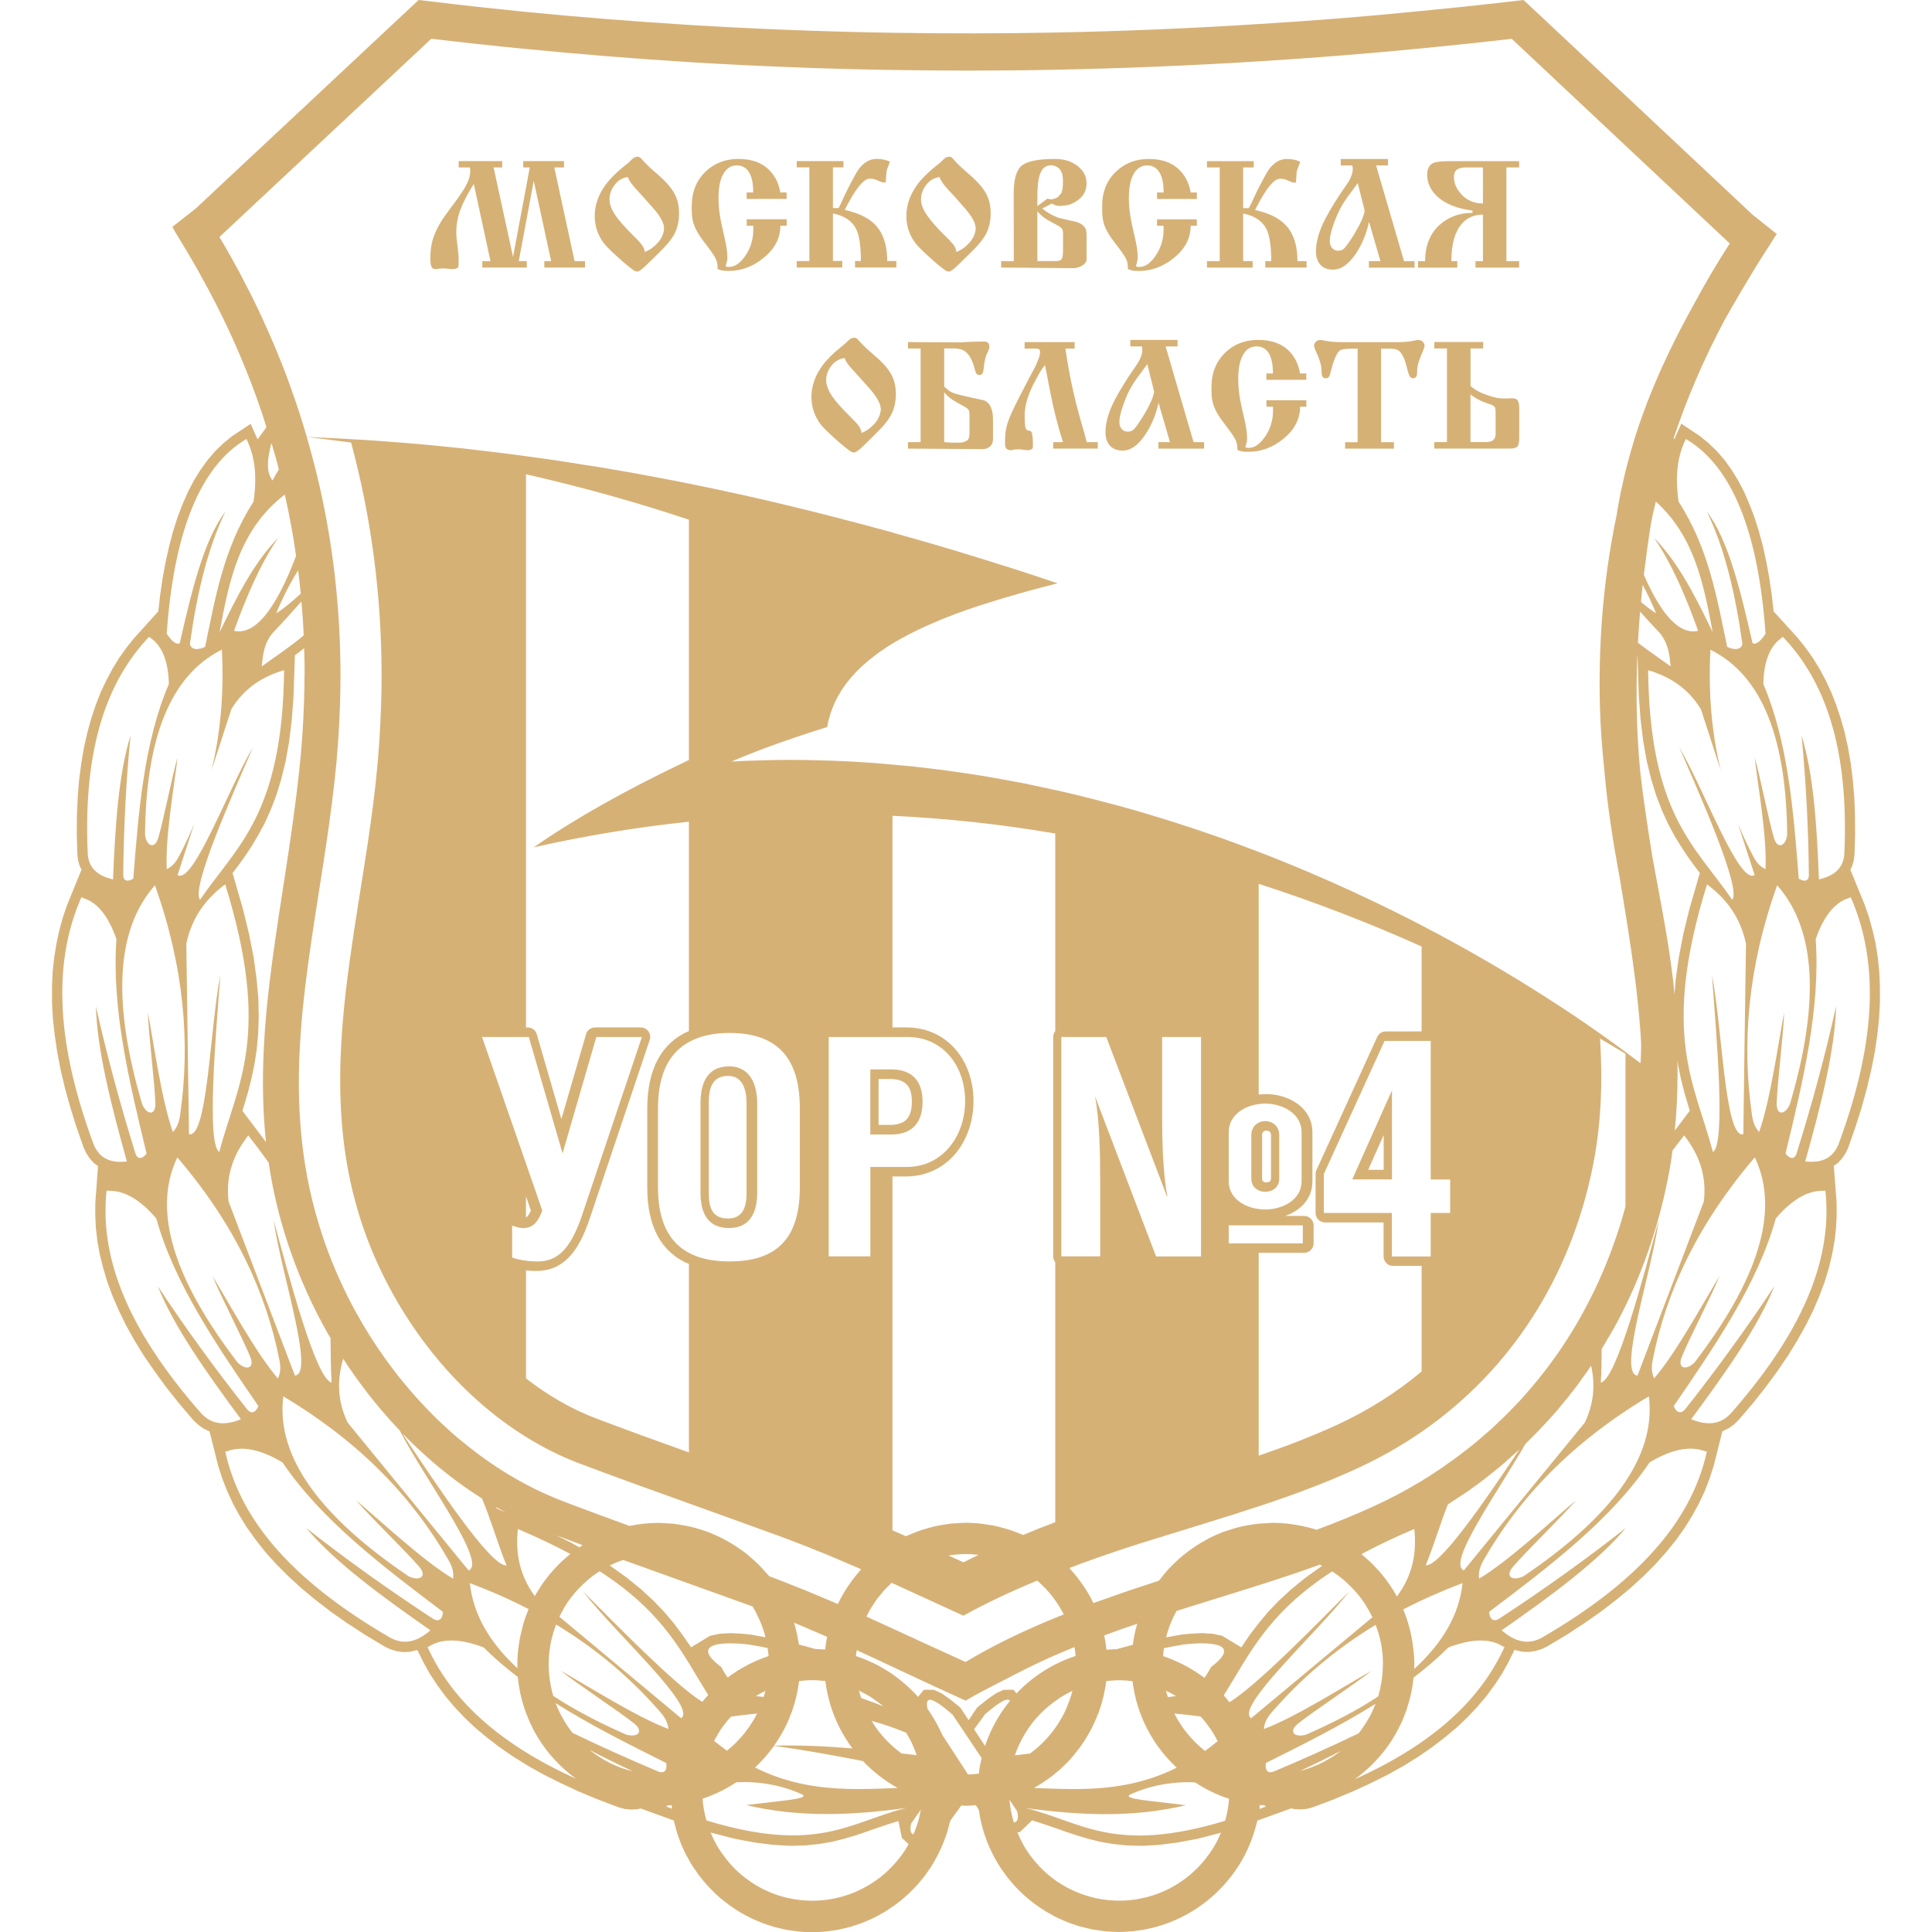 <?xml version="1.0" encoding="UTF-8"?>
<svg id="_Слой_1" data-name="Слой 1" xmlns="http://www.w3.org/2000/svg" viewBox="0 0 500 500">
  <defs>
    <style>
      .cls-1 {
        fill: #d6b176;
        fill-rule: evenodd;
        stroke-width: 0px;
      }
    </style>
  </defs>
  <path class="cls-1" d="m486.36,251.51l-.38-3.71-.57-3.62-.79-3.43-.91-3.33-1.1-3.21-3.74-9.12.47-.97.41-1.45.19-1.48.16-5.25-.03-4.94-.19-4.75-.38-4.46-.53-4.28-.72-4.09-.85-3.87-1.04-3.68-1.16-3.46-1.29-3.3-1.45-3.11-1.6-2.96-1.7-2.77-1.86-2.61-1.95-2.45-6.35-7.01-.44-4.06-.66-4.5-.79-4.28-.88-4.06-1.04-3.83-1.16-3.65-1.29-3.36-1.38-3.21-1.57-2.96-1.67-2.73-1.82-2.52-1.98-2.29-2.11-2.04-2.23-1.82-4.87-3.24-1.79,4.02-.19-.25c3.46-10.41,7.86-20.56,13.14-30.5,2.86-5.09,5.88-10.22,9.09-15.4l4.46-6.98-6.22-4.94-33.01-30.97L394.3,0l-4.24.5c-7.39.85-14.78,1.63-22.17,2.33-14.02,1.41-28.07,2.55-42.16,3.39-17.54,1.13-35.12,1.86-52.69,2.2-14.05.28-28.07.28-42.13.06-17.57-.28-35.15-.97-52.69-2.04-14.05-.88-28.11-1.98-42.16-3.36-7.83-.79-15.63-1.63-23.45-2.58l-4.28-.5-24.96,23.36-32.7,30.59-6.07,4.78.35.57-.03.03,3.8,6.29.03.06c1.54,2.58,3.02,5.22,4.43,7.86.31.57.63,1.16.94,1.73,4.72,8.83,8.74,17.89,12.1,27.13.97,2.7,1.92,5.41,2.73,8.17l-2.29,3.14-1.79-4.02-4.87,3.24-2.23,1.82-2.11,2.04-1.95,2.29-1.82,2.52-1.7,2.73-1.54,2.96-1.41,3.21-1.29,3.36-1.16,3.65-1.01,3.83-.91,4.06-.79,4.28-.66,4.5-.44,4.02-6.35,7.04-1.95,2.45-1.86,2.61-1.7,2.77-1.57,2.96-1.48,3.11-1.29,3.3-1.16,3.46-1.01,3.68-.88,3.87-.69,4.09-.57,4.28-.35,4.46-.22,4.75-.03,4.94.16,5.28.19,1.45.41,1.45.47.91-3.74,9.18-1.1,3.21-.91,3.33-.75,3.46-.57,3.58-.41,3.71-.16,3.84v4.02l.22,4.15.47,4.28.66,4.46.88,4.59,1.13,4.78,1.38,4.94,1.6,5.12,1.89,5.41.69,1.42.88,1.32,1.1,1.19,1.01.72-.69,9.34-.03,3.27.16,3.36.38,3.4.63,3.49.88,3.55,1.1,3.62,1.35,3.68,1.63,3.74,1.85,3.8,2.17,3.87,2.45,3.99,2.77,4.02,3.02,4.15,3.36,4.21,3.71,4.37,1.16,1.07,1.29.94,1.67.82,2.26,8.99,1.04,3.21,1.26,3.21,1.48,3.21,1.73,3.18,1.98,3.18,2.26,3.14,2.48,3.14,2.8,3.11,3.08,3.08,3.36,3.08,3.68,3.05,3.96,3.05,4.31,3.02,4.65,3.02,5.03,3.02,1.45.69,1.57.47,1.67.25,1.76-.06,1.98-.47,1.63,3.3,1.63,2.92,1.89,2.86,2.07,2.83,2.33,2.77,2.55,2.7,2.77,2.64,3.05,2.55,3.27,2.52,3.55,2.45,3.84,2.39,4.09,2.29,4.4,2.2,4.65,2.17,5,2.08,5.38,2.04,1.54.41,1.6.16,1.63-.06.91-.22,8.58,3.11c.1.48.25.94.37,1.41.13.5.24,1.01.39,1.5.22.71.47,1.4.73,2.09.12.31.21.64.34.95.4.99.85,1.95,1.33,2.9.16.31.34.6.51.91.35.63.69,1.27,1.08,1.88.23.36.48.7.72,1.05.36.53.71,1.06,1.1,1.57.28.37.58.72.87,1.08.38.47.76.93,1.16,1.38.32.36.66.69.99,1.04.4.42.81.83,1.23,1.23.36.34.73.66,1.1.98.43.37.86.73,1.31,1.08.39.31.8.61,1.2.9.46.33.92.65,1.39.96.42.28.84.54,1.28.8.49.29.98.57,1.48.84.44.24.88.47,1.34.69.52.25,1.05.48,1.58.71.45.19.9.39,1.36.56.56.21,1.14.4,1.71.59.45.15.9.3,1.36.43.62.18,1.25.31,1.89.46.43.1.86.21,1.3.29.72.13,1.46.22,2.19.32.37.04.73.11,1.1.15,1.11.1,2.24.16,3.37.16h0s.04,0,.07,0c1.11,0,2.22-.06,3.31-.16.37-.03.74-.1,1.11-.15.73-.09,1.47-.18,2.19-.31.42-.08.83-.18,1.24-.28.66-.15,1.31-.29,1.95-.47.43-.12.84-.26,1.26-.4.62-.2,1.23-.4,1.83-.63.42-.16.82-.33,1.23-.51.58-.25,1.16-.5,1.73-.78.4-.2.8-.41,1.2-.62.55-.29,1.09-.6,1.63-.92.39-.23.77-.47,1.14-.72.52-.34,1.02-.69,1.52-1.05.37-.27.73-.53,1.09-.82.48-.37.94-.76,1.4-1.16.35-.3.7-.6,1.03-.92.44-.41.85-.83,1.27-1.26.33-.34.66-.67.98-1.02.39-.43.75-.88,1.12-1.33.31-.38.63-.75.92-1.14.33-.44.64-.9.95-1.36.29-.43.6-.84.87-1.28.26-.41.49-.84.73-1.27,1.15-2,2.1-4.11,2.86-6.32.11-.33.24-.64.34-.97.21-.66.37-1.34.54-2.01.08-.31.18-.61.24-.92l.5-.72.72-1.01.79-1.04.85-1.23h0c.37.01.73.06,1.1.06.76,0,1.51-.06,2.26-.1.15,0,.3,0,.44-.02l.75,1.2c.02.15.06.29.08.44.13.88.29,1.75.48,2.61.05.23.12.46.17.7.21.85.44,1.68.71,2.5.07.23.16.45.24.68.28.81.58,1.61.92,2.4.09.22.2.43.3.65.35.78.72,1.55,1.12,2.29.11.21.23.41.35.61.42.74.86,1.48,1.32,2.19.12.19.26.37.39.55.49.71.98,1.4,1.52,2.07.14.17.29.34.43.51.55.66,1.1,1.31,1.7,1.94.15.16.31.3.46.46.6.61,1.22,1.22,1.87,1.79.16.14.33.27.5.41.66.56,1.32,1.11,2.02,1.62.18.13.37.25.56.38.7.5,1.4.98,2.13,1.43.21.13.44.24.65.37.72.42,1.44.83,2.19,1.21.25.12.51.23.77.34.73.34,1.47.68,2.22.97.31.12.63.21.94.32.72.26,1.44.52,2.18.73.39.11.8.19,1.2.29.68.17,1.35.35,2.04.48.54.1,1.11.16,1.66.24.56.08,1.12.18,1.69.24,1.04.1,2.1.14,3.17.15.09,0,.18.01.28.01h0c1.14,0,2.26-.06,3.37-.16.37-.03.73-.1,1.1-.15.74-.09,1.47-.18,2.19-.31.44-.08.87-.19,1.3-.29.63-.14,1.26-.28,1.88-.46.46-.13.91-.29,1.37-.43.57-.19,1.14-.37,1.7-.58.47-.18.92-.37,1.38-.57.53-.23,1.05-.45,1.56-.7.46-.22.91-.46,1.36-.7.49-.26.97-.53,1.45-.82.44-.26.88-.54,1.31-.82.46-.3.91-.61,1.36-.93.42-.3.83-.61,1.23-.92.44-.34.86-.7,1.28-1.06.38-.33.76-.66,1.13-1,.42-.39.82-.8,1.23-1.22.33-.34.67-.68.99-1.03.42-.46.81-.94,1.2-1.42.27-.34.55-.66.82-1.01.43-.57.83-1.16,1.23-1.75.19-.28.39-.56.58-.85.53-.84,1.02-1.69,1.47-2.57.03-.06.07-.12.11-.19,1-1.95,1.83-4,2.48-6.12.04-.13.07-.27.11-.4.22-.78.45-1.55.62-2.35l8.8-3.18.88.22,1.63.06,1.6-.16,1.51-.41,5.41-2.04,4.97-2.08,4.72-2.17,4.37-2.2,4.12-2.29,3.8-2.39,3.55-2.45,3.27-2.52,3.05-2.55,2.77-2.64,2.55-2.7,2.33-2.77,2.08-2.83,1.89-2.86,1.63-2.92,1.63-3.3,1.98.47,1.76.06,1.67-.25,1.57-.47,1.45-.69,5.06-3.02,4.62-3.02,4.31-3.02,3.96-3.05,3.68-3.05,3.36-3.08,3.08-3.08,2.77-3.11,2.55-3.14,2.23-3.14,1.98-3.18,1.73-3.18,1.51-3.21,1.23-3.21,1.04-3.21,2.26-8.99,1.67-.82,1.32-.94,1.13-1.07,3.74-4.37,3.33-4.21,3.05-4.15,2.74-4.02,2.45-3.99,2.17-3.87,1.89-3.8,1.6-3.74,1.38-3.68,1.1-3.62.85-3.55.63-3.49.38-3.4.16-3.36-.03-3.3-.72-9.31,1.04-.75,1.13-1.2.88-1.32.66-1.38,1.89-5.41,1.63-5.12,1.35-4.94,1.13-4.78.91-4.59.66-4.46.44-4.28.22-4.15v-4.02l-.16-3.84Zm-24.99-86.74c10.75,11.26,17.2,28.42,15.94,56.24-.22,3.05-1.86,5.5-6.57,6.57-.53-13.93-1.41-27.35-4.5-37.22,1.1,11.41,1.79,23.67,1.89,36.09,0,1.57-1.13,1.86-2.61.94-1.38-17.67-2.77-35.27-9.18-50.4.22-10.31,5.03-11.73,5.03-12.23Zm-6.13,128.21c-.79-.97-1.54-2.11-1.86-4.62-2.61-18.33-1.07-37.88,6.54-59.26,10.5,11.85,10.78,31.38,3.3,56.68-1.23,2.8-3.43,2.99-3.43-.19.19-5.47,1.79-18.17,1.95-23.61-1.51,7.83-3.58,22.95-6.51,31Zm-27.16,63.76c-.47-1.13-.85-2.42-.35-4.84,3.46-17.57,11.57-35.02,26.41-52.38,6.73,14.08.47,32.07-15.56,53.04-2.17,2.17-4.46,1.67-3.4-1.23,1.98-4.97,7.86-16.13,9.84-21.1-4.12,6.76-11.29,20-16.95,26.5Zm-45.3,51.81c-.13-1.26-.06-2.64,1.19-4.81,9.12-15.97,22.67-30.37,42.76-42.38,1.95,15.88-9.97,31.34-32.38,46.53-2.83,1.41-4.9.19-2.89-2.3,3.52-4.15,12.86-13.14,16.41-17.32-6.22,5.22-17.48,15.78-25.09,20.28Zm-28.54,36.13c-.14.24-.29.48-.43.71-.63,1.05-1.32,2.07-2.08,3.02-.05.06-.09.13-.14.19-7.07,3.39-14.42,6.72-21.93,9.86-1.57.63-2.36-.35-2.04-2.2,9.76-4.86,19.48-9.76,28.37-15.31-.04.11-.08.23-.13.34-.47,1.16-1,2.29-1.61,3.37Zm-40,33.09c-.05.09-.1.19-.15.28-.65,1.08-1.38,2.1-2.16,3.08-.13.16-.25.31-.38.47-1.67,2-3.6,3.78-5.76,5.26-.07.05-.14.1-.2.14-1.12.75-2.28,1.44-3.5,2.03-.01,0-.03.01-.04.02-2.47,1.2-5.14,2.04-7.93,2.48-.08.01-.16.02-.24.04-1.38.21-2.8.32-4.24.32s-2.87-.12-4.26-.33c-.07,0-.14-.02-.21-.03-4.22-.67-8.14-2.26-11.53-4.56-.05-.04-.11-.08-.16-.11-2.18-1.5-4.13-3.31-5.81-5.34-.1-.12-.2-.25-.3-.37-.81-1.01-1.56-2.07-2.22-3.18-.02-.04-.04-.08-.06-.11-.63-1.07-1.18-2.2-1.67-3.35-.04-.1-.09-.2-.13-.3l.64-.06,3.18-3.05,3.3,1.07,2.67.91,2.74.97,2.83.94,2.96.88,3.14.79,3.36.57,3.65.38,3.96.09,4.31-.25,4.68-.6,5.19-.97,5.63-1.45.47-.15c-.06.15-.13.3-.2.45-.46,1.05-.96,2.07-1.53,3.05Zm-81.06,2.55c-.08.11-.17.21-.25.32-.6.79-1.25,1.54-1.93,2.26-.23.24-.46.47-.69.71-.66.65-1.34,1.27-2.06,1.86-.14.12-.27.24-.42.35-.88.69-1.81,1.33-2.78,1.92-.18.11-.36.2-.53.31-.88.51-1.8.98-2.74,1.4-.13.06-.26.12-.39.18-2.22.94-4.59,1.61-7.06,1.97-.1.01-.2.03-.3.04-1.25.17-2.52.26-3.81.26-1.44,0-2.85-.12-4.22-.32-.09-.01-.19-.03-.28-.04-1.38-.22-2.73-.53-4.04-.94,0,0,0,0,0,0-1.29-.41-2.54-.91-3.74-1.49-.08-.04-.16-.07-.24-.11-1.17-.57-2.28-1.23-3.35-1.95-.13-.09-.26-.19-.4-.28-1.05-.73-2.06-1.52-3-2.39,0,0,0,0,0,0-.94-.86-1.8-1.8-2.61-2.78-.13-.16-.26-.32-.39-.48-.79-1-1.54-2.04-2.19-3.14,0,0,0-.02-.02-.03-.66-1.12-1.24-2.3-1.75-3.51-.03-.07-.06-.13-.09-.2l.64.18,5.63,1.45,5.16.97,4.72.6,4.31.25,3.96-.09,3.65-.38,3.36-.57,3.14-.79,2.99-.88,2.8-.94,2.73-.97,2.7-.91,2.83-.88.88,4.37,1.74,1.61c-.07.13-.14.26-.21.39-.53.92-1.1,1.82-1.73,2.67Zm-124.57-74.72c1.98,2.48-.09,3.71-2.92,2.3-22.42-15.19-34.33-30.65-32.38-46.53,20.09,12.01,33.64,26.41,42.76,42.38,1.26,2.17,1.32,3.55,1.19,4.81-7.61-4.5-18.89-15.06-25.09-20.28,3.52,4.18,12.89,13.17,16.44,17.32Zm-43.76-54.26c1.04,2.89-1.23,3.4-3.4,1.23-16.03-20.97-22.29-38.95-15.56-53.04,14.84,17.35,22.92,34.8,26.41,52.38.5,2.42.13,3.71-.38,4.84-5.63-6.51-12.79-19.74-16.91-26.5,1.98,4.97,7.83,16.13,9.84,21.1Zm-24.62-65.74c0,3.18-2.2,2.99-3.43.19-7.48-25.31-7.2-44.83,3.3-56.68,7.61,21.38,9.15,40.93,6.54,59.26-.31,2.51-1.07,3.65-1.89,4.62-2.89-8.05-5-23.17-6.48-31,.16,5.44,1.76,18.14,1.95,23.61Zm19.62-102.02c3.43-5.66,8.24-8.52,13.68-10.15-.44,37.47-12.23,45.49-21.76,59.42-2.42-2.86,8.14-26.57,13.71-39.49-6.51,11.03-15.47,35.62-19.52,33.1,1.45-4.43,2.89-8.87,4.31-13.27-1.2,2.86-2.48,5.66-3.93,8.39-1.04,2.04-2.11,2.8-3.18,3.36-.47-7.89,1.95-21.69,2.8-28.95-1.41,4.75-3.62,16.28-5.06,21.06-.94,2.77-2.99,1.89-3.36-.94.19-24.36,6.19-41.15,19.87-47.98.6,11.41-.38,21.76-2.67,31.22,1.73-5.25,3.4-10.53,5.12-15.78Zm18.96-9.12c0,2.39-.06,4.78-.13,7.14-.19,6.13-.63,12.26-1.29,18.33-3.71,34.11-11.91,64.07-8.55,95.64l-6.1-8.08.44-1.41.97-3.33.88-3.43.79-3.68.6-3.84.38-4.12.16-4.43-.09-4.75-.47-5.16-.75-5.56-1.19-6.04-1.6-6.54-2.67-9.24,1.07-1.41,1.89-2.58,1.82-2.74,1.76-2.92,1.73-3.18,1.57-3.46,1.45-3.77,1.29-4.18,1.13-4.62.91-5.06.69-5.6.47-6.16.35-10.69,1.35-1.01,1.04-.85c.1,2.23.13,4.46.13,6.73Zm146.74,241.5c.46-.76.96-1.5,1.49-2.22.21-.28.44-.54.66-.81.34-.43.68-.86,1.04-1.27.29-.33.61-.63.92-.94.3-.31.6-.63.92-.93.06-.06.13-.11.19-.16.06.03.11.06.17.08,6.13,2.8,12.23,5.63,18.39,8.43,6.09-3.36,12.53-6.37,19.09-9.08.11.1.23.19.34.29.44.39.86.79,1.27,1.2.25.25.5.5.74.76.35.37.67.76,1,1.14.27.33.55.65.8.99.27.36.53.73.78,1.1.26.38.52.75.77,1.14.26.42.49.85.73,1.28.16.28.32.56.46.85-.75.28-1.5.59-2.25.9-8.17,3.36-16.1,7.14-23.17,11.41-6.35-2.86-12.64-5.78-18.96-8.68-2.22-1.03-4.45-2.04-6.69-3.06.37-.79.79-1.56,1.23-2.31.02-.04.04-.08.07-.12Zm217.1-247.82c13.71,6.82,19.68,23.61,19.87,47.98-.38,2.83-2.45,3.71-3.36.94-1.45-4.78-3.65-16.32-5.06-21.06.85,7.26,3.27,21.06,2.8,28.95-1.07-.57-2.14-1.32-3.18-3.36-1.45-2.73-2.73-5.53-3.93-8.39,1.45,4.4,2.86,8.83,4.31,13.27-4.09,2.52-13.02-22.07-19.52-33.1,5.6,12.92,16.13,36.63,13.71,39.49-9.53-13.93-21.31-21.94-21.76-59.42,5.44,1.63,10.25,4.5,13.68,10.15,1.73,5.28,3.43,10.53,5.12,15.81-2.29-9.46-3.27-19.81-2.67-31.25Zm.66,130c-4.72-17.79-13.58-30.28-1.54-69.26,4.81,3.58,8.58,8.27,10.09,15.34-.25,16.44-.47,32.88-.69,49.33-4.81,1.16-5.41-27.45-8.11-41.18,1.13,15.34,3.62,43.64.25,45.77Zm-116.23,149.33c.13-1.23.47-2.55,2.14-4.43,7.35-8.48,16.17-16.08,26.78-22.52.19.49.38.97.54,1.48.04.12.08.23.12.34.25.83.47,1.67.65,2.53,0,.05.02.09.03.13.38,1.85.57,3.76.57,5.72,0,.17-.02.33-.03.5-.02,1.08-.1,2.15-.24,3.21-.05.37-.11.73-.17,1.1-.21,1.2-.46,2.38-.81,3.52-5.31,3.49-11.57,6.79-18.64,9.87-2.96.85-4.62-.69-2.2-2.77,4.21-3.36,14.93-10.37,19.15-13.77-6.95,3.93-19.81,12.1-27.89,15.09Zm-8.99,18.07s0,0-.01,0c-.13,1.81-.44,3.56-.9,5.26-.01.04-.02.08-.03.12-.03.1-.07.2-.1.3-28.84,8.72-37.2.21-51.56-3.28,13.8,1.86,27.6,2.55,41.4-.75-8.55-1.13-16.22-1.54-14.56-2.7,5.33-2.48,11.29-3.48,16.97-3.21,2.7,1.78,5.64,3.23,8.78,4.25,0,0,0,.01,0,.02Zm-55.71,6.11c-.25-.8-.45-1.62-.62-2.45-.04-.2-.09-.39-.13-.59-.17-.93-.31-1.87-.38-2.84.66,1.01,1.35,2.01,2.01,3.02.41,1.98.03,2.8-.88,2.86Zm-9.09-12.61c-.27.03-.54.03-.81.06-.65.06-1.31.1-1.97.12-2.17-3.39-4.39-6.75-6.59-10.14-.1-.23-.23-.45-.34-.68-.35-.78-.74-1.55-1.14-2.3-.19-.35-.39-.69-.59-1.03-.56-.96-1.16-1.91-1.8-2.82-.58-2.83.23-3.92,6.48,1.49,2.51,3.74,5.02,7.51,7.51,11.24-.3,1.25-.54,2.52-.7,3.82,0,.08-.04.16-.05.25Zm-92.83-1.64c-.82-.31-1.63-.65-2.41-1.04-.09-.05-.19-.09-.28-.14-1.85-.93-3.6-2.06-5.2-3.35,3.58,1.9,7.35,3.74,11.2,5.54-.16-.04-.31-.08-.47-.12-.74-.19-1.47-.41-2.18-.65-.22-.08-.44-.16-.66-.24Zm-12.27-8.93c-1.82-2.26-3.27-4.82-4.34-7.56-.02-.04-.03-.09-.05-.13,8.95,5.65,18.79,10.59,28.62,15.49.31,1.86-.47,2.83-2.07,2.2-7.58-3.21-15.03-6.54-22.16-10Zm-44-77.45c2.43,2.5,4.96,4.89,7.59,7.16.04.04.08.08.13.12.04.03.08.07.12.1,4.02,3.44,8.26,6.59,12.71,9.41,2.45,5.84,3.99,11.5,6.34,17.31-4.12.38-18.33-21.16-27.01-34.21.04.04.08.07.11.11Zm26.8,20.45l-2.45-1.1-.12-.33c.64.37,1.29.72,1.93,1.07.22.12.42.24.64.36Zm3.05,4.24c5.12,2.17,9.62,4.34,13.55,6.45-.1.08-.19.17-.29.25-.2.17-.39.35-.59.52-.72.61-1.42,1.23-2.09,1.9-.06.06-.12.13-.18.19-.76.77-1.5,1.57-2.19,2.41-.09.1-.16.22-.25.32-.64.8-1.26,1.61-1.84,2.46-.23.35-.44.72-.66,1.07-.37.59-.76,1.17-1.1,1.79-4.12-5.63-5-11.47-4.37-17.35Zm111.54,6.84c.62-.1,1.26-.18,1.9-.24.8-.07,1.61-.12,2.44-.12,1.03,0,2.04.07,3.05.17.08,0,.16.03.25.04-1.28.62-2.58,1.28-3.86,1.93-1.29-.6-2.61-1.19-3.89-1.76.04,0,.08-.01.12-.02Zm97.02-88.64v-10.06l15.72-34.46h11.95v35.87h5.03v8.65h-5.03v11.26h-10.06v-11.26h-17.61Zm25.31-46.97h-9.27c-.97,0-1.82.53-2.23,1.45l-15.72,34.43c-.16.35-.22.66-.22,1.04v10.06c0,1.35,1.1,2.45,2.45,2.45h15.15v8.77c0,1.38,1.1,2.48,2.45,2.48h7.39v27.32c-6.51,5.47-13.9,10.15-22.07,13.9-6.54,2.99-13.27,5.56-20.09,7.89v-52.5h11.76c1.35,0,2.45-1.1,2.45-2.45v-4.65c0-1.35-1.1-2.45-2.45-2.45h-4.9c3.9-1.35,7.04-4.37,7.04-8.93v-12.73c0-6.41-6.22-9.87-11.98-9.87-.63,0-1.29.03-1.92.13v-54.55c14.9,4.81,28.99,10.31,42.16,16.22v22.01Zm-49.92,54.83v-4.65h19.18v4.65h-19.18Zm7.77-8.87c-3.96-.5-7.77-2.96-7.77-7.17v-12.73c0-4.24,3.8-6.76,7.77-7.26.53-.09,1.07-.13,1.6-.13,4.72,0,9.49,2.67,9.49,7.39v12.73c0,4.72-4.78,7.29-9.49,7.29-.53,0-1.07-.03-1.6-.13Zm-51.09-44.52h11.63l15.72,41.28h.09c-1.19-6.38-1.35-14.71-1.35-21.16v-20.12h10.06v56.78h-11.63l-15.72-41.22h-.06c1.16,5.6,1.32,15.34,1.32,21.06v20.15h-10.06v-56.78Zm19.23,151.99c.14-.05.27-.09.41-.14-.53,1.77-.9,3.6-1.15,5.47h-.03s-1.16.29-1.16.29l-2.89.79-.11.03c-.88.02-1.75.06-2.62.13-.13-1.25-.33-2.47-.58-3.68.36-.13.73-.28,1.09-.41,2.33-.86,4.68-1.69,7.05-2.48Zm59.21-5.49c.14.21.26.44.4.65.51.82.99,1.66,1.42,2.53.08.16.16.33.24.49-10.46,8.7-20.92,17.4-31.38,26.13-4.24-2.92,16.91-21.88,25.4-32.82-8.9,8.9-23.89,24.3-31,28.67-.1-.12-.2-.24-.3-.36-.06-.07-.11-.14-.17-.2-.33-.41-.66-.82-1.01-1.2,6.66-10.59,11.19-21.14,28.04-32.08.11.07.22.13.33.2.92.61,1.8,1.27,2.64,1.97.27.23.53.48.79.72.62.56,1.22,1.15,1.79,1.77.26.28.53.56.78.86.72.85,1.41,1.73,2.03,2.66Zm-40.69,31.43c.32.43.66.85.96,1.3.63.95,1.21,1.92,1.73,2.95,0,.02.01.04.02.05-1.1.91-2.2,1.76-3.29,2.54-.12-.09-.22-.2-.34-.29-3.14-2.56-5.73-5.74-7.58-9.38,0,0,0,0,0-.01,2.27.19,4.5.44,6.77.75.18.19.36.38.53.57.43.49.82,1.01,1.21,1.52Zm-38.61-6.58c.19-.13.38-.27.58-.4.92-.59,1.87-1.12,2.85-1.59.11-.05.2-.12.31-.17-.21.84-.48,1.66-.76,2.47-.21.59-.44,1.17-.68,1.75-.17.4-.33.8-.52,1.19-.26.55-.55,1.08-.85,1.61-2.03,3.64-4.81,6.79-8.17,9.22-1.3.16-2.61.31-3.91.47.68-2.03,1.59-3.95,2.69-5.75,0,0,.01,0,.02,0,.76-1.26,1.62-2.46,2.56-3.57.07-.08.14-.15.21-.23.89-1.03,1.86-1.99,2.9-2.87.08-.07.15-.14.23-.2.8-.69,1.66-1.32,2.54-1.92Zm-18.88,12.09c-.94-1.41-1.92-2.83-2.83-4.27,1.48-2.17,1.48-1.92,2.77-3.84,4.24-3.68,6.01-4.34,6.48-3.52,0,0,0,.01,0,.02-2.8,3.41-4.99,7.34-6.42,11.61Zm46.99-13.66c-.05-.2-.12-.4-.17-.6.9.42,1.76.9,2.61,1.4-.65.09-1.37.16-2.11.25-.11-.35-.23-.7-.33-1.05Zm11.52-6.74c-.57,1.04-1.1,1.95-1.73,2.8-.38-.29-.78-.54-1.17-.81-.17-.12-.34-.24-.51-.36-.54-.37-1.09-.72-1.66-1.05-.24-.14-.48-.28-.72-.42-.55-.31-1.1-.62-1.67-.9-.23-.12-.47-.22-.7-.33-1.39-.66-2.81-1.27-4.29-1.76.04-.39.08-.76.12-1.15.03-.3.07-.6.11-.9,1.57-.31,3.23-.63,4.92-.91,6.13-.79,15.85-.66,7.29,5.78Zm2.86-8.08l-2.55-.53-2.64-.16-2.7.13-2.64.25-3.99.72h0c.61-2.42,1.53-4.71,2.71-6.84.18-.06.36-.12.53-.17,6.92-2.2,13.86-4.28,20.75-6.48,5.3-1.69,10.56-3.42,15.79-5.33.2.1.41.19.61.29l-.14.1-4.18,2.99-3.68,2.99-3.24,2.99-2.83,2.96-2.48,2.99-2.23,2.92-2.14,3.18-4.94-2.99Zm-38.23,2.93c.12.76.22,1.52.28,2.3-5.88,1.92-11.11,5.29-15.27,9.68h0s-.79-.95-.79-.95l-2.58.03-1.95.91-2.04,1.38-2.83,2.29-2.2,3.27-2.17-3.27-2.8-2.26-2.04-1.41-1.95-.91-2.61-.03-1.54,1.85c-1.01-1.14-2.09-2.22-3.24-3.22-.16-.14-.32-.27-.48-.41-1.06-.9-2.17-1.75-3.33-2.53-.21-.14-.44-.27-.65-.41-1.18-.76-2.4-1.46-3.67-2.08-.14-.07-.29-.13-.44-.2-1.38-.65-2.79-1.23-4.25-1.71.04-.52.12-1.02.19-1.52.11.05.2.09.31.14,2.99,1.35,5.94,2.73,8.93,4.15,6.26,2.92,12.54,5.88,18.96,8.77,3.96-2.39,8.87-4.72,12.95-6.88l.44-.22c.09-.06.22-.1.31-.16,3.11-1.6,6.26-3.11,9.46-4.5,1.65-.74,3.33-1.41,4.99-2.1Zm-85.56,22.49c-.44.54-.91,1.03-1.39,1.53-.24.26-.47.54-.72.79-.64.63-1.31,1.21-2,1.77-.09.08-.18.16-.27.23-1.1-.82-2.23-1.66-3.33-2.54.19-.38.42-.73.63-1.09.35-.63.7-1.26,1.1-1.85.3-.45.63-.86.95-1.29.38-.5.76-1,1.17-1.47.17-.2.36-.39.54-.59,2.24-.31,4.5-.56,6.74-.78-.85,1.71-1.89,3.3-3.04,4.78-.13.17-.24.35-.38.51Zm-28.27-2.63c2.42,2.07.75,3.62-2.2,2.77-7.17-3.14-13.49-6.48-18.86-10-.36-1.19-.63-2.43-.82-3.69-.03-.19-.06-.38-.09-.57-.18-1.29-.28-2.6-.28-3.94,0-1.68.16-3.32.44-4.92.03-.14.04-.29.07-.43.13-.67.29-1.32.47-1.97.06-.21.1-.42.16-.63.2-.7.44-1.39.7-2.06.03-.09.06-.17.09-.26,10.69,6.48,19.52,14.08,26.91,22.6,1.67,1.89,2.01,3.21,2.17,4.43-8.08-2.99-20.94-11.16-27.89-15.09,4.21,3.4,14.93,10.41,19.15,13.77Zm12.04-1.45c-10.49-8.77-21.02-17.5-31.51-26.26.06-.13.13-.27.19-.4.52-1.03,1.08-2.04,1.71-3,.03-.04.05-.08.07-.12.68-1.02,1.43-1.97,2.23-2.89.15-.18.31-.35.47-.52.75-.82,1.54-1.6,2.38-2.33.08-.07.15-.14.23-.21.95-.81,1.96-1.55,3.02-2.23.04-.03.08-.05.12-.08,16.9,10.91,21.46,21.44,28.09,32.03-.08.09-.16.19-.24.28-.44.49-.88.98-1.29,1.5-7.17-4.48-22.03-19.74-30.88-28.6,8.46,10.94,29.65,29.9,25.4,32.82Zm-16.77-40.31c.58-.24,1.18-.45,1.78-.65,5.66,2.04,11.31,4.08,16.97,6.1,5.44,1.95,10.91,3.9,16.35,5.88.05.03.09.03.14.05.02.04.05.08.08.12.64,1.05,1.19,2.16,1.7,3.3.11.25.22.5.33.76.5,1.21.93,2.46,1.24,3.76,0,.01,0,.02,0,.03l-3.8-.69-2.61-.25-2.74-.13-2.64.16-2.55.53-4.9,2.99-2.17-3.14-2.2-2.96-2.52-2.99-2.83-2.96-3.24-2.99-3.68-2.99-4.18-2.99-.23-.15c.33-.16.65-.33.99-.48.24-.11.47-.23.71-.33Zm76.32,46.43c.23.47.43.96.63,1.45.25.61.51,1.21.72,1.83.02.05.03.1.05.15-1.31-.16-2.59-.31-3.9-.44-.03-.02-.06-.04-.1-.07-.6-.43-1.17-.9-1.74-1.38-.24-.21-.49-.42-.73-.63-.47-.43-.92-.88-1.36-1.34-.25-.26-.5-.53-.74-.8-.43-.49-.85-.99-1.25-1.51-.19-.24-.37-.49-.55-.74-.42-.58-.83-1.18-1.2-1.79-.03-.06-.06-.12-.1-.17,2.93.81,5.91,1.81,8.93,3.05.28.46.56.93.81,1.41.17.32.36.64.52.97Zm-13.26-13.13c.92.44,1.82.93,2.69,1.47.46.28.89.61,1.33.92.56.4,1.12.8,1.65,1.23.12.1.23.2.35.3-1.89-.76-3.79-1.49-5.71-2.14-.19-.6-.4-1.19-.55-1.8-.01-.05-.03-.09-.04-.14.1.05.19.11.29.16Zm-24.47-.08c-.03.12-.08.25-.11.37-.11.41-.25.81-.38,1.22-.7-.09-1.36-.15-2-.24.8-.48,1.63-.94,2.48-1.34Zm-2.58-7.68c-.64.29-1.28.58-1.91.9-.22.11-.44.24-.66.36-.69.37-1.37.77-2.03,1.18-.09.06-.18.11-.26.17-.8.51-1.58,1.05-2.33,1.62-.63-.85-1.16-1.72-1.69-2.73-8.58-6.44,1.16-6.57,7.29-5.78,1.63.28,3.23.56,4.73.88.1.69.2,1.38.25,2.08-.91.3-1.8.64-2.68,1-.24.1-.47.22-.71.32Zm7.39,17.7s.05-.1.07-.15c.67-1.29,1.25-2.64,1.77-4.02.06-.16.15-.31.2-.47.06-.19.11-.38.17-.56.8-2.35,1.38-4.81,1.68-7.35,1.13-.14,2.27-.23,3.43-.23s2.27.09,3.38.22c.78,6.48,3.27,12.44,7,17.44-6.77-.56-13.5-.88-20.27-.72.94-1.33,1.8-2.72,2.56-4.17Zm-21.06,17.88s0,0,0,0c1.45-.48,2.86-1.06,4.23-1.71.13-.06.27-.12.4-.18,1.36-.66,2.66-1.42,3.92-2.25.06-.04.12-.07.18-.1,5.72-.28,11.76.69,17.13,3.21,1.67,1.16-6,1.57-14.56,2.7,13.8,3.3,27.6,2.61,41.4.75-14.4,3.49-22.79,12.04-51.74,3.21,0-.01,0-.02-.01-.04-.5-1.81-.84-3.66-.97-5.59Zm13.58-8.05c.18-.16.33-.35.5-.52.57-.56,1.13-1.13,1.66-1.72.22-.25.45-.5.67-.75.72-.85,1.42-1.72,2.07-2.63,7.67,1.07,15.35,2.44,23.02,3.95,2.6,2.76,5.63,5.11,8.97,6.96-12.08.47-24.14,1.09-36.88-5.28Zm40.37,14.49c.91-1.34,1.72-2.5,2.53-3.59-.05.3-.13.58-.19.88-.13.64-.27,1.28-.44,1.9-.15.52-.32,1.02-.5,1.53-.15.45-.31.89-.49,1.32-.1.25-.21.5-.32.75-.69-.21-.96-1.05-.59-2.77Zm31.78-9.21c3.32-1.84,6.34-4.17,8.93-6.92h0s.02-.02.03-.03c.93-.98,1.79-2.02,2.6-3.1.04-.06.1-.11.14-.17,0,0,0,0-.01,0,2.03-2.72,3.68-5.73,4.9-8.95.02,0,.03,0,.05,0,.09-.22.14-.46.22-.68.04-.1.07-.21.1-.31.26-.75.52-1.49.74-2.27-.01,0-.02,0-.03,0,.08-.29.14-.59.21-.89.02,0,.03-.02.05-.02.12-.47.2-.95.29-1.44.02-.12.05-.24.07-.35.05-.27.13-.54.17-.82.09-.57.19-1.13.25-1.7,1.1-.13,2.22-.22,3.36-.22s2.3.09,3.43.23c0,.07.02.13.03.19,0,0,0,0,0,.01.03.35.09.69.16,1.04,0,.05.02.11.03.16.19,1.18.42,2.33.72,3.47,0,0,0,.01,0,.02h0c1.14,4.32,3.04,8.33,5.56,11.88,0,0,0,0,0,0,0,0,0,0,0,0,1.45,2.04,3.12,3.93,4.95,5.63-12.8,6.36-24.85,5.72-36.96,5.25Zm79.1-9.37c-.58.45-1.17.87-1.78,1.27-.31.2-.64.39-.96.58-.49.29-.99.58-1.49.84-.37.19-.74.36-1.12.54-.5.23-1.01.45-1.52.65-.4.16-.81.31-1.22.45-.48.16-.96.31-1.44.45-.21.06-.42.11-.63.16,3.62-1.69,7.12-3.41,10.47-5.16-.1.08-.2.15-.3.22Zm11.02-45.82s-.05-.07-.07-.1c-.56-.67-1.16-1.31-1.76-1.94-.23-.24-.44-.49-.67-.72-.48-.47-.98-.91-1.49-1.35-.4-.36-.78-.73-1.2-1.06-.06-.05-.11-.1-.17-.15,3.96-2.14,8.49-4.31,13.68-6.51.63,5.94-.28,11.79-4.5,17.48-1.09-2.01-2.38-3.89-3.82-5.65Zm17-18.15v-.03c.19-.12.38-.25.57-.37.8-.51,1.6-1.04,2.39-1.57.66-.44,1.32-.86,1.98-1.3,1.59-1.13,3.16-2.28,4.69-3.44.12-.1.24-.19.36-.29,1.24-.98,2.47-1.96,3.65-2.94.63-.53,1.26-1.07,1.85-1.63.15-.13.3-.27.45-.4.69-.6,1.38-1.21,2.05-1.82.12-.11.24-.22.37-.32l.19-.19c-8.68,12.98-20.56,30.37-24.27,30.02,2.17-5.31,3.62-10.44,5.72-15.72Zm59.45-111.14c0-1.26,0-2.52-.06-3.77l.19,1.13.75,3.68.88,3.43.97,3.33.44,1.41-3.9,5.16c.5-4.78.72-9.56.72-14.37Zm-10.25-111.89c.16-2.67.31-5.34.57-8.05,1.63,1.86,3.33,3.68,5.06,5.5,2.33,2.86,2.52,5.78,2.83,8.65-2.83-2.04-5.69-3.96-8.46-6.1Zm.79-10.56c.13-1.48.28-2.96.44-4.43,1.29,2.39,2.45,4.87,3.46,7.36-1.16-.72-2.48-1.73-3.9-2.92Zm-.94,13.77h.03l.35,10.69.47,6.16.69,5.6.91,5.06,1.13,4.62,1.29,4.18,1.45,3.77,1.57,3.46,1.7,3.18,1.79,2.92,1.82,2.74,1.89,2.58,1.07,1.41-2.67,9.24-1.6,6.54-1.16,6.04-.79,5.56-.35,4.02c-.19-2.45-.47-4.87-.82-7.33-1.29-9.62-3.24-19.08-4.94-28.58-1.16-7.29-2.29-14.59-3.11-21.91-.94-10.06-1.13-20.03-.72-29.96Zm-3.11,142.32v.5c-.5,1.83-1.03,3.64-1.6,5.43-.06.22-.14.44-.22.67-.06.2-.14.39-.2.59-.35,1.07-.72,2.12-1.1,3.17-.02.05-.03.1-.05.14-.2.6-.41,1.17-.63,1.75-.26.7-.55,1.38-.82,2.07-.26.65-.51,1.3-.78,1.94-.22.53-.44,1.04-.66,1.54-.44,1.04-.91,2.04-1.38,3.05-.06.13-.13.28-.19.41v.02c-.07.15-.14.3-.21.45-.3.6-.59,1.17-.89,1.79l-.09.19c-.5,1.01-1.01,2.01-1.57,3.02-.28.57-.6,1.13-.91,1.67-.6,1.13-1.23,2.23-1.89,3.3-.14.25-.29.49-.44.74-.85,1.39-1.72,2.75-2.62,4.1l-.33.5c-.93,1.37-1.89,2.72-2.87,4.05-.18.23-.35.47-.52.7-.89,1.18-1.81,2.35-2.74,3.5-.49.59-.99,1.19-1.49,1.78-.68.81-1.37,1.61-2.07,2.39-.22.25-.44.5-.65.74-.54.59-1.1,1.16-1.65,1.74-.58.6-1.15,1.21-1.74,1.79-.85.88-1.7,1.7-2.61,2.52-.19.22-.38.38-.57.57-.06.06-.13.13-.19.16-.63.63-1.29,1.23-1.98,1.79-.25.25-.53.5-.82.72-1.73,1.54-3.52,2.99-5.38,4.4-.66.52-1.32,1.01-1.99,1.52-.7.51-1.42,1.01-2.13,1.51-.41.29-.82.59-1.23.87-.6.44-1.2.82-1.79,1.2-1.2.82-2.42,1.6-3.68,2.36-3.99,2.42-8.14,4.62-12.48,6.6-4.87,2.23-9.78,4.24-14.75,6.07h-.03c-1.24-.41-2.51-.72-3.8-.99-.09-.02-.18-.04-.26-.05-2.33-.47-4.73-.75-7.2-.75-.56,0-1.11.08-1.66.1-.72.03-1.44.06-2.15.13-.66.07-1.31.18-1.96.28-.66.11-1.32.22-1.97.36-.62.14-1.24.28-1.85.45-.7.19-1.38.41-2.06.64-.53.18-1.07.34-1.59.54-1.12.44-2.22.93-3.28,1.47-.41.21-.79.45-1.19.67-.73.41-1.45.82-2.15,1.28-.43.28-.85.58-1.27.88-.65.46-1.29.95-1.91,1.45-.38.31-.76.61-1.12.93-.74.65-1.45,1.34-2.14,2.05-.2.2-.41.39-.6.6-.84.9-1.61,1.86-2.36,2.84-.08.11-.18.2-.26.31-.95.31-1.95.64-2.92.96-1.13.37-2.26.74-3.41,1.12-1.15.38-2.28.77-3.44,1.17-1.8.62-3.61,1.26-5.43,1.92-.58.21-1.16.4-1.74.62-1.09-2.27-2.43-4.39-3.96-6.37,0-.01-.02-.02-.03-.04-.65-.84-1.33-1.66-2.05-2.44-.03-.03-.05-.06-.08-.09-.04-.04-.07-.08-.11-.12.31-.16.66-.28,1.01-.38,1.48-.6,2.99-1.16,4.5-1.67,1.29-.5,2.64-.94,3.93-1.38,4.37-1.51,8.71-2.92,13.02-4.24,8.87-2.77,17.79-5.41,26.6-8.33,8.58-2.83,17.01-5.94,25.25-9.71,6.04-2.77,11.66-5.97,16.91-9.59,23.17-16.03,38.54-40.18,44.27-68.79,1.54-7.64,2.17-15.34,2.17-23.11,0-3.27-.13-6.57-.31-9.84,2.01,1.19,3.96,2.36,5.91,3.52.22.13.44.28.66.41v39.2Zm-231.89-44.55c10.94,0,18.24,4.97,18.24,19.43v20.59c0,14.46-7.29,19.11-18.24,19.11-3.99,0-7.58-.66-10.47-2.23-4.94-2.64-7.99-7.86-7.99-16.88v-20.59c0-8.99,3.05-14.37,7.99-17.07,2.89-1.63,6.48-2.36,10.47-2.36Zm36.5,34.68v23.14h-10.78v-56.78h20.37c9.18,0,14.93,7.45,14.93,16.6s-5.91,17.04-15.09,17.04h-9.43Zm-89.13,7.61l1.26,3.62c-.25.72-.66,1.48-1.26,1.85v-5.47Zm-3.58,7.58c.63.16,1.57.63,2.99.63.19,0,.41,0,.6-.06,1.82-.22,3.21-1.6,4.21-4.5l-4.21-12.14-11.38-32.76h12.1l8.74,30.12,8.74-30.12h11.79l-15.41,45.9c-2.99,8.96-6.38,12.2-11.63,12.2-1.04,0-2.04-.06-2.96-.22-1.29-.13-2.48-.41-3.58-.79v-8.27Zm3.58,11.57c.85.13,1.76.16,2.64.16,8.24,0,11.63-6.95,13.96-13.86l15.41-45.9c.28-.79.16-1.57-.31-2.23-.5-.66-1.19-1.04-2.01-1.04h-11.79c-1.13,0-2.08.72-2.36,1.79l-6.38,21.94-6.35-21.94c-.31-1.07-1.26-1.79-2.36-1.79h-.44V122.74c14.74,3.36,28.8,7.29,42.16,11.76v62.19c-16.98,8.05-29.96,15.5-40.18,22.6,13.68-3.08,27.07-5.25,40.18-6.63v54.17c-7.17,3.08-10.78,10.03-10.78,19.96v20.59c0,10,3.62,16.76,10.78,19.74v48.76c-7.95-2.83-15.88-5.72-23.8-8.71-6.6-2.48-12.76-6.07-18.36-10.44v-27.95Zm94.85-24.3h3.4c10.91,0,17.57-9.18,17.57-19.52s-6.66-19.05-17.42-19.05h-3.55v-54.77c14.53.69,28.58,2.26,42.13,4.59v51.12c-.35.41-.53.94-.53,1.54v56.75c0,.6.19,1.13.53,1.54v67.28c-2.8,1.04-5.56,2.14-8.3,3.3-.25-.11-.51-.19-.76-.3-.52-.22-1.05-.42-1.58-.61-.63-.23-1.26-.46-1.91-.65-.41-.13-.83-.23-1.25-.34-.75-.2-1.5-.4-2.28-.55-.29-.06-.59-.09-.89-.14-2.01-.35-4.07-.57-6.18-.57-.9,0-1.78.09-2.67.15-.3.02-.61.02-.91.05-.77.08-1.53.2-2.28.33-.48.08-.96.15-1.43.24-.69.14-1.36.31-2.04.49-.53.14-1.07.29-1.59.46-.61.19-1.21.39-1.8.62-.6.22-1.18.47-1.76.72-.35.15-.71.27-1.05.43-1.13-.53-2.29-1.04-3.46-1.54v-91.55Zm-16.92,119.15c-.21,1.08-.38,2.17-.5,3.27-.82-.06-1.66-.09-2.51-.13l-2.89-.79-1.38-.35c-.07-.46-.17-.9-.25-1.36-.06-.36-.12-.72-.19-1.07-.21-1-.45-1.98-.74-2.96,0,0,0,0,0,0-.03-.09-.04-.18-.07-.27,1,.41,1.98.84,2.97,1.26,1.86.79,3.72,1.58,5.56,2.39Zm-63.84-23.34c-.09.06-.17.11-.26.17l-2.01-1.13-3.96-1.98c2.26.85,4.53,1.7,6.79,2.55-.2.13-.38.26-.57.39Zm-101.3-106.75c-.22-16.44-.47-32.88-.69-49.33,1.51-7.07,5.28-11.76,10.06-15.34,12.07,38.98,3.18,51.47-1.54,69.26-3.33-2.14-.88-30.43.28-45.77-2.7,13.74-3.3,42.35-8.11,41.18Zm28.92-139.9c-2.29,2.11-4.53,3.99-6.35,5.09,1.57-3.8,3.49-7.64,5.69-11.13.25,2.01.47,4.02.66,6.04Zm.16,2.04c.28,2.89.5,5.85.6,8.77-3.49,2.96-7.2,5.38-10.85,8.02.31-2.86.47-5.78,2.83-8.65,2.58-2.7,5.06-5.44,7.42-8.14Zm-18.83,155.28c-.82-6.92,1.41-12.36,5.09-17.1,1.92,2.45,3.68,4.81,5.28,7.04,1.51,10.19,4.31,20.56,8.9,31.31,1.51,3.52,3.18,6.98,5,10.37.68,1.26,1.38,2.51,2.11,3.75.06,3.83.03,7.57.28,11.49-4.12-.94-11.07-27.6-15-42.03,1.82,13.39,10.78,39.83,5.5,40.21-5.72-15.03-11.44-30.02-17.17-45.05Zm30.81,57.22c-2.77-5.82-2.7-11.25-1.16-16.53,1.89,2.92,3.91,5.77,6.04,8.53,0,.02.02.03.03.05l.6.77c.46.59.92,1.17,1.39,1.75.03.04.06.08.09.12.53.66,1.07,1.29,1.6,1.92.02.03.05.06.07.08,1.55,1.83,3.15,3.61,4.81,5.34,6.54,12.64,22.72,34.19,17.85,36.24-10.44-12.76-20.87-25.5-31.31-38.26Zm46.84,48.26c-.45,1.05-.84,2.12-1.19,3.22-.02.06-.04.11-.06.17-.18.58-.31,1.19-.46,1.78-.76,2.92-1.21,5.96-1.21,9.11,0,.35,0,.69.03,1.04-7.23-6.67-11.47-13.96-12.32-22.04,5.41,2.04,10.47,4.27,15.21,6.73Zm229.22,14.27c0-1.7-.16-3.36-.39-4.99-.44-3.21-1.27-6.3-2.49-9.19,4.78-2.48,9.9-4.74,15.36-6.82-.85,8.14-5.16,15.5-12.51,22.23.03-.41.03-.82.03-1.23Zm28.77-57.06c1.09-1.05,2.16-2.13,3.21-3.21.57-.59,1.13-1.19,1.69-1.79.78-.84,1.58-1.68,2.33-2.54.79-.88,1.57-1.79,2.29-2.7.09-.11.19-.24.3-.37.27-.33.54-.65.81-.97.13-.15.24-.3.38-.45.31-.44.66-.88,1.01-1.32.31-.41.66-.82.97-1.26.35-.41.66-.82.94-1.26.03-.03.06-.09.09-.13.63-.85,1.26-1.73,1.86-2.58.05-.07.09-.14.14-.21.06-.09.12-.17.18-.26.26-.38.51-.76.78-1.14,1.04,4.72.82,9.56-1.63,14.71-10.44,12.76-20.87,25.5-31.31,38.26-4.46-1.86,8.65-20.03,15.97-32.79Zm28.99-17.64c-5.28-.38,3.68-26.82,5.5-40.21-3.93,14.43-10.88,41.09-15,42.03.19-2.96.22-5.78.22-8.65v-.03c.22-.36.42-.73.64-1.09.57-.94,1.12-1.89,1.67-2.84.3-.52.61-1.02.9-1.54.41-.72.79-1.45,1.16-2.17.6-1.13,1.19-2.29,1.76-3.46,4.97-10.22,8.65-21.22,10.97-32.82.5-2.48.91-4.97,1.23-7.45.94-1.26,1.95-2.58,3.02-3.93,3.68,4.75,5.91,10.19,5.09,17.1-5.72,15.03-11.44,30.02-17.17,45.05Zm12.51-242.39c11.88,7.01,18.74,23.83,20.62,50.4-1.38,2.07-2.48,2.89-3.36,2.45-3.08-13.42-6.23-26.69-11.82-34.05,4.75,9.75,7.48,21.94,9.18,34.24-.38,1.82-2.55,1.45-3.93.75-2.67-12.7-4.75-25.43-12.58-37.6-1.04-7.39-.03-12.32,1.89-16.19Zm6.95,50.02c-4.37-9.02-8.8-17.95-15.19-24.46,4.68,6.85,8.24,15.25,11.41,24.08-4.68,1.07-9.37-3.77-14.05-14.49.57-4.59,1.19-9.24,1.95-13.86.35-1.7.72-3.4,1.16-5.09,10,9.02,12.39,21.41,14.71,33.83ZM68.32,83.31c-.94-2.07-1.92-4.12-2.92-6.16-1.04-2.04-2.08-4.09-3.14-6.1-.25-.53-.53-1.07-.85-1.57-.63-1.19-1.29-2.36-1.95-3.55-.88-1.54-1.76-3.08-2.67-4.59l26.6-24.9,28.23-26.41c8.14.97,16.32,1.86,24.46,2.64,14.05,1.38,28.11,2.52,42.16,3.4,17.57,1.07,35.12,1.76,52.69,2.04,6.45.09,12.86.16,19.3.16,7.61,0,15.22-.06,22.82-.22,17.57-.35,35.12-1.07,52.69-2.17,14.05-.88,28.11-1.98,42.16-3.36,7.77-.75,15.56-1.57,23.33-2.48l29.36,27.57,27.07,25.4c-3.3,5.12-6.35,10.28-9.15,15.5-1.2,2.11-2.33,4.24-3.43,6.38-.72,1.35-1.41,2.7-2.07,4.06-.88,1.76-1.7,3.52-2.52,5.31-.06.09-.13.19-.16.31-.75,1.67-1.51,3.36-2.2,5.06-.66,1.57-1.32,3.18-1.92,4.75-.03.06-.03.09-.06.16-.13.38-.28.76-.41,1.13-.19.5-.38,1.04-.57,1.54-.41,1.13-.82,2.26-1.2,3.4-.38,1.1-.72,2.2-1.07,3.33-.31,1.07-.63,2.17-.94,3.24-.47,1.63-.91,3.27-1.32,4.94-.03.09-.03.19-.06.28-.13.57-.28,1.16-.41,1.73-.16.66-.31,1.35-.44,2.01-.19.79-.35,1.57-.5,2.36-.31,1.63-.63,3.3-.88,5,0,.03,0,.1-.03.13-2.89,13.9-4.34,28.26-4.34,43.2,0,2.11.03,4.21.09,6.32.16,5.66.6,11.22,1.19,16.76v.13c.88,9.78,2.33,18.45,3.8,26.53.03.25.09.5.13.75.22,1.38.47,2.74.69,4.12.22,1.41.47,2.83.69,4.24.94,5.85,1.85,11.7,2.58,17.57.19,1.32.35,2.64.47,3.96.13,1.07.25,2.14.35,3.24.13,1.26.25,2.52.35,3.77.19,1.98.31,3.96.41,5.94,0,1.63-.06,3.3-.16,5-1.29-.97-2.61-1.98-3.99-2.99-2.14-1.6-4.37-3.21-6.67-4.81-4.18-2.96-8.61-5.94-13.3-8.93-9.9-6.38-20.88-12.8-32.73-18.96-.75-.38-1.48-.75-2.23-1.16-1.48-.75-2.99-1.51-4.5-2.26-7.36-3.65-15.03-7.2-22.98-10.56-1.92-.82-3.84-1.6-5.78-2.39-2.2-.91-4.43-1.79-6.67-2.64-.06-.03-.16-.06-.22-.09-2.01-.75-4.02-1.51-6.07-2.26-2.11-.79-4.21-1.54-6.35-2.26-2.14-.75-4.31-1.48-6.48-2.17-2.17-.72-4.34-1.41-6.54-2.07-2.2-.69-4.43-1.35-6.63-1.98-2.77-.79-5.56-1.57-8.36-2.26-1.63-.44-3.3-.85-4.94-1.26-.25-.09-.5-.16-.75-.19-2.11-.5-4.21-1.01-6.32-1.48h-.03s-.03-.03-.06,0c-1.7-.38-3.39-.75-5.09-1.1-1.79-.41-3.55-.75-5.31-1.07-1.26-.22-2.48-.47-3.71-.66-1.6-.31-3.24-.6-4.84-.85-2.14-.35-4.28-.69-6.41-.97-2.01-.31-3.99-.57-5.97-.79-1.38-.19-2.83-.35-4.24-.5-.69-.09-1.38-.19-2.04-.22-1.48-.13-2.96-.28-4.43-.41-2.14-.19-4.28-.38-6.41-.53-.25-.03-.47-.03-.69-.03-1.76-.13-3.52-.22-5.31-.31-2.17-.09-4.31-.19-6.45-.22-4.97-.16-9.97-.16-15,0-2.58.06-5.19.16-7.77.31,7.23-3.11,15.62-6.07,24.77-8.93.19-1.13.47-2.23.82-3.3.09-.35.19-.69.35-1.04.13-.38.25-.72.41-1.07.47-1.19,1.07-2.33,1.76-3.46.25-.47.57-.94.91-1.41.28-.47.63-.91.97-1.35.82-1.04,1.73-2.08,2.7-3.05.38-.41.79-.79,1.2-1.16,1.07-.97,2.2-1.89,3.4-2.8.57-.44,1.13-.85,1.73-1.23.82-.6,1.7-1.16,2.61-1.7.6-.38,1.23-.75,1.89-1.1,2.92-1.67,6.1-3.18,9.46-4.59.85-.38,1.67-.72,2.52-1.04,3.4-1.35,6.98-2.61,10.72-3.77,1.48-.47,2.99-.94,4.5-1.38,4.21-1.26,8.58-2.45,13.05-3.58.22-.06.41-.09.63-.16-.22-.06-.41-.13-.63-.22-2.99-1.01-6-2.01-9.02-2.99-2.14-.69-4.31-1.38-6.48-2.04-1.73-.57-3.46-1.1-5.22-1.63-3.52-1.1-7.04-2.17-10.63-3.21-3.36-.97-6.76-1.95-10.19-2.89-.19-.09-.41-.13-.6-.19-.31-.09-.6-.19-.91-.25-3.9-1.07-7.83-2.14-11.79-3.14-.09-.06-.22-.1-.35-.1-4.28-1.13-8.58-2.2-12.92-3.24-4.21-1.04-8.43-2.01-12.7-2.96l-2.64-.57c-3.36-.75-6.76-1.45-10.15-2.14-.41-.09-.82-.19-1.23-.25-.63-.13-1.26-.25-1.89-.38-2.83-.57-5.69-1.1-8.52-1.63-2.99-.57-5.97-1.1-8.96-1.6-2.64-.47-5.31-.91-7.99-1.29-4.9-.82-9.84-1.54-14.81-2.2-3.9-.53-7.86-1.04-11.82-1.48-2.83-.35-5.69-.66-8.55-.94-.44-.03-.88-.09-1.35-.13-3.55-.38-7.11-.69-10.69-.97-4.34-.35-8.68-.66-13.05-.88-2.42-.16-4.84-.28-7.23-.38-1.04-.06-2.07-.09-3.08-.16-.31,0-.6-.03-.91-.03.31.03.63.06.91.1,1.04.13,2.08.25,3.08.38,2.52.31,5,.66,7.48.97,5.25,19.49,7.89,39.64,7.89,60.33,0,2.58-.03,5.16-.13,7.77-.22,6.63-.66,13.24-1.38,19.84-4.56,41.72-17.92,81.58-.5,122.33,8.02,18.74,21.79,36.15,39.33,47.03,4.43,2.77,9.12,5.12,13.99,6.95,9.37,3.52,18.77,6.92,28.17,10.28,7.73,2.8,15.5,5.56,23.23,8.39,1.82.66,3.65,1.35,5.47,2.07,1.54.57,3.05,1.2,4.59,1.82,1.6.63,3.21,1.29,4.81,1.98,2.17.91,4.37,1.86,6.54,2.8-.03.03-.05.07-.08.11-1.1,1.22-2.11,2.52-3.04,3.88-.1.15-.21.3-.32.45-.92,1.38-1.75,2.83-2.48,4.34-.04.08-.09.14-.12.22-.5-.21-1-.43-1.51-.65-1.38-.59-2.78-1.17-4.17-1.75-.82-.34-1.63-.7-2.47-1.03-.24-.11-.49-.2-.73-.3-1.43-.58-2.88-1.15-4.32-1.71-1.13-.44-2.26-.9-3.4-1.32-.38-.16-.79-.31-1.16-.44l-.03-.03c-.39-.49-.83-.92-1.24-1.39-.23-.25-.45-.51-.68-.76-.57-.6-1.15-1.18-1.76-1.74-.26-.25-.53-.49-.81-.72-.62-.55-1.26-1.09-1.92-1.59-.24-.18-.49-.35-.74-.53-2.23-1.62-4.63-2.99-7.2-4.08-.38-.16-.75-.33-1.13-.48-.71-.27-1.43-.51-2.16-.74-.46-.14-.92-.28-1.38-.41-.72-.2-1.45-.38-2.19-.53-.49-.1-.98-.18-1.47-.26-.75-.12-1.5-.25-2.26-.33-.46-.05-.93-.05-1.39-.08-.75-.05-1.49-.13-2.25-.13-2.58,0-5.09.28-7.54.79-5.41-1.98-10.91-3.99-16.63-6.16-3.49-1.32-6.92-2.86-10.22-4.62-1.15-.61-2.28-1.25-3.4-1.91-.02-.01-.04-.03-.06-.04-.16-.06-.28-.16-.44-.25-.12-.06-.25-.14-.38-.22-1.15-.69-2.29-1.41-3.41-2.15-.35-.23-.68-.46-1.02-.69-.84-.57-1.67-1.14-2.49-1.74-.44-.32-.88-.64-1.3-.96-.1-.08-.21-.16-.31-.24-1.35-1-2.66-2.06-3.96-3.13-.39-.32-.78-.65-1.17-.98-.85-.68-1.67-1.43-2.49-2.22-.17-.14-.34-.3-.51-.45-.29-.26-.58-.53-.86-.79h0c-.62-.57-1.24-1.17-1.86-1.81-.58-.57-1.16-1.15-1.73-1.74-.63-.65-1.25-1.32-1.87-2-.38-.41-.76-.82-1.13-1.23-.03-.04-.07-.08-.1-.12-.8-.88-1.56-1.77-2.3-2.67-.42-.5-.85-.98-1.26-1.49-.71-.88-1.42-1.75-2.07-2.66l-.02-.02c-.07-.1-.15-.19-.22-.28-.41-.56-.82-1.13-1.24-1.68l-.03-.03c-.57-.75-1.13-1.51-1.63-2.29l-.19-.28c-.25-.31-.47-.63-.66-.94-.66-.97-1.32-1.95-1.92-2.92-.22-.31-.41-.6-.57-.91-.75-1.19-1.48-2.39-2.17-3.62-.72-1.26-1.45-2.52-2.11-3.8-.09-.16-.19-.31-.25-.47-.72-1.35-1.38-2.7-2.04-4.09-.69-1.41-1.32-2.86-1.95-4.31-1.35-3.14-2.52-6.26-3.55-9.37-10.66-32.19-5-62.03,0-94.38,1.23-7.8,2.39-15.75,3.27-23.89.69-6.41,1.13-12.76,1.32-19.05.09-2.48.13-4.97.13-7.42,0-15.66-1.57-30.97-4.72-45.93-.91-4.24-1.92-8.43-3.08-12.58,0-.03,0-.09-.03-.13-.16-.6-.31-1.19-.5-1.79-.13-.44-.25-.91-.38-1.35-.16-.53-.31-1.07-.47-1.57-.35-1.19-.69-2.39-1.1-3.58-.31-1.04-.63-2.04-1.01-3.08-.09-.35-.22-.72-.35-1.07-.19-.6-.41-1.16-.63-1.76-.16-.5-.35-1.04-.53-1.54-.6-1.76-1.26-3.49-1.92-5.19-.75-1.92-1.54-3.84-2.33-5.75-.88-2.08-1.79-4.15-2.73-6.19Zm2.11,31.94l1.07,3.68c.22.85.47,1.7.66,2.58-.57.91-1.1,1.86-1.63,2.83-1.76-2.26-1.32-5.78-.28-9.68.06.19.13.41.19.6Zm3.27,12.73c1.2,5.25,2.17,10.53,2.92,15.88-5.34,14.12-10.72,20.59-16.06,19.4,3.21-8.83,6.76-17.23,11.44-24.08-6.38,6.51-10.81,15.44-15.18,24.46,2.45-13.27,5.03-26.53,16.88-35.65Zm-9.93-14.37c1.92,3.87,2.92,8.8,1.85,16.19-7.8,12.17-9.9,24.9-12.54,37.6-1.38.69-3.55,1.07-3.93-.75,1.7-12.29,4.43-24.49,9.18-34.24-5.6,7.36-8.74,20.62-11.82,34.05-.88.44-1.98-.38-3.36-2.45,1.85-26.57,8.74-43.39,20.62-50.4Zm-25.15,51.15c0,.47,4.84,1.89,5.09,12.23-6.45,15.12-7.83,32.73-9.21,50.4-1.48.91-2.61.63-2.61-.94.13-12.42.75-24.68,1.89-36.09-3.08,9.87-3.96,23.3-4.53,37.22-4.69-1.07-6.32-3.52-6.54-6.57-1.26-27.82,5.19-44.99,15.91-56.24Zm-14.43,131.29c-10.5-28.36-9.9-48.45-3.11-63.88.13.53,5.38.22,9.05,10.88-1.26,17.95,3.27,36.72,7.8,55.49-1.13,1.51-2.36,1.57-2.89-.06-4.02-12.92-7.48-25.84-10.22-38.07.31,11.32,3.93,25.56,8.02,40.18-5,.57-7.39-1.41-8.65-4.53Zm27.89,69.73c-20.12-22.86-26.25-41.47-24.49-57.69.31.44,5.53-1.41,12.86,7.26,4.68,16.82,15.53,32.67,26.41,48.54-.66,1.73-1.89,2.14-2.92.82-8.43-10.63-16.25-21.47-23.11-31.85,4.09,10.31,12.51,22.26,21.53,34.43-4.87,2.01-7.99.94-10.28-1.51Zm48.82,58c-27.04-15.69-39.05-31.78-42.6-48.13.44.31,4.94-3.18,14.84,2.86,10.06,14.87,25.75,26.75,41.5,38.64-.09,1.92-1.1,2.7-2.61,1.76-11.63-7.61-22.76-15.59-32.79-23.48,7.29,8.71,19.4,17.61,32.16,26.5-4.12,3.55-7.48,3.52-10.5,1.86Zm9.75,2.45c.47.22,3.9-3.96,14.52.13,2.74,2.74,5.69,5.25,8.83,7.64,0,.05.02.09.02.14.26,2.75.83,5.4,1.67,7.94.02.05.03.11.04.16.03.13.09.28.16.41.05.13.1.26.15.39.46,1.29.99,2.54,1.59,3.75.17.35.33.71.51,1.06.23.44.5.86.75,1.28.3.51.59,1.01.91,1.5.27.42.56.83.85,1.23.33.46.67.91,1.01,1.35.32.41.65.82.99,1.22.32.37.65.73.99,1.09,1.65,1.78,3.46,3.39,5.42,4.81-21.02-9.52-32.58-21.21-38.43-34.1Zm61.78,41.31c.16-.13.28-.25.44-.31.31,0,.63-.03.94-.06,0,.05.02.09.02.14.03.27.05.54.11.8-.5-.19-1.01-.38-1.51-.57Zm153.48.63c.06-.28.08-.59.11-.9,0-.04.01-.07.02-.11-.01,0-.03,0-.04,0-.03,0-.06-.02-.09-.02.04,0,.09,0,.13,0,.37.03.75.06,1.13.08.16.06.28.19.44.31-.57.22-1.13.44-1.7.63Zm24.61-7.65c1.23-.88,2.4-1.83,3.51-2.85.3-.27.6-.53.89-.81.37-.36.71-.73,1.06-1.11.4-.42.79-.84,1.17-1.28.31-.36.61-.73.91-1.11.38-.48.75-.97,1.1-1.47.27-.38.54-.75.8-1.14.37-.56.71-1.13,1.04-1.71.38-.66.74-1.32,1.08-2,.28-.55.56-1.1.81-1.67.24-.54.45-1.1.66-1.66.11-.28.23-.56.34-.84.06-.14.11-.29.14-.46.43-1.28.81-2.58,1.1-3.91.01-.07.04-.13.05-.19.28-1.29.49-2.61.62-3.95,0-.07.02-.13.03-.2,3.21-2.45,6.22-5.03,9.02-7.8,10.63-4.09,14.05.09,14.52-.13-5.91,12.98-17.57,24.73-38.87,34.29Zm48.61-36.74c-3.02,1.67-6.38,1.7-10.5-1.86,12.76-8.9,24.87-17.79,32.16-26.5-10.03,7.89-21.16,15.88-32.79,23.48-1.48.94-2.52.16-2.61-1.76,15.75-11.88,31.44-23.77,41.5-38.64,9.9-6.04,14.4-2.55,14.84-2.86-3.58,16.35-15.56,32.44-42.6,48.13Zm48.82-58c-2.33,2.45-5.41,3.52-10.28,1.51,9.02-12.17,17.45-24.11,21.53-34.43-6.85,10.37-14.68,21.22-23.08,31.85-1.1,1.32-2.29.91-2.96-.82,10.88-15.88,21.72-31.72,26.41-48.54,7.33-8.68,12.54-6.82,12.83-7.26,1.76,16.22-4.34,34.83-24.46,57.69Zm27.89-69.73c-1.26,3.11-3.68,5.09-8.65,4.53,4.09-14.62,7.7-28.86,7.99-40.18-2.7,12.23-6.16,25.15-10.22,38.07-.5,1.63-1.73,1.57-2.86.06,4.53-18.77,9.05-37.54,7.8-55.49,3.68-10.66,8.93-10.34,9.05-10.88,6.79,15.44,7.39,35.53-3.11,63.88Zm-174.17-206.4h3.08v-1.67h-12.23v1.67h3.02c.06.38.09.66.09.85,0,1.01-.38,2.11-1.07,3.33-.82,1.16-1.6,2.36-2.42,3.55-1.92,2.96-3.36,5.41-4.28,7.42-1.19,2.61-1.76,4.97-1.76,7.07,0,1.6.44,2.8,1.35,3.68.79.69,1.79,1.07,3.08,1.07,2.08,0,4.09-1.41,5.94-4.24,1.6-2.42,2.7-5.12,3.36-8.14l2.96,10.19h-2.99v1.67h11.82v-1.67h-2.73l-7.23-24.77Zm-5.22,17.04c-.97,1.63-1.89,3.05-2.77,4.18-.47.57-1.07.85-1.82.85-.6,0-1.13-.22-1.54-.66-.41-.44-.63-1.07-.63-1.92,0-1.01.35-2.48,1.04-4.43.63-1.73,1.19-3.08,1.76-4.06.44-.82,1.04-1.76,1.76-2.8.88-1.2,1.79-2.39,2.67-3.62l1.76,7.11c-.16,1.29-.91,3.08-2.23,5.34Zm-10.78-48.82c-.28-.97-.44-2.14-.44-3.49v-1.04c0-3.68,1.19-6.67,3.62-8.96,2.26-2.14,5.06-3.24,8.46-3.24,3.65,0,6.41,1.1,8.36,3.3,1.26,1.41,2.11,3.21,2.48,5.38h1.6v1.67h-10.31v-1.67h1.7c0-2.61-.44-4.46-1.38-5.63-.69-.91-1.67-1.38-2.86-1.38-1.29,0-2.36.57-3.18,1.67-1.04,1.45-1.57,3.71-1.57,6.79,0,1.54.13,3.02.35,4.43.22,1.41.6,3.21,1.13,5.44.53,2.2.82,4.06.82,5.5,0,.35-.06.63-.13.91-.06.28-.13.53-.19.75l-.16.57c.16.16.47.22.91.22,1.51,0,2.92-1.01,4.24-2.99,1.35-2.01,2.01-4.21,2.01-6.63v-1.04h-1.7v-1.67h10.31v1.67h-1.6c0,3.24-1.48,6.04-4.43,8.39-2.73,2.2-5.72,3.3-8.93,3.3-.76,0-1.32-.03-1.67-.09-.35-.09-.75-.22-1.23-.41v-.53c0-.82-.19-1.63-.6-2.36-.41-.75-1.35-2.11-2.89-4.06-1.35-1.73-2.26-3.33-2.74-4.81Zm-4.78,55.27c.16.57.28.97.35,1.29h2.86v1.67h-11.54v-1.67h2.55c-.94-2.83-1.79-6.04-2.61-9.62-.41-1.86-.88-4.18-1.41-7.04l-.66-3.27c-.41.47-.79.97-1.1,1.51-.35.53-.72,1.23-1.13,2.01-1.07,1.95-1.86,3.68-2.33,5.28-.47,1.57-.69,2.99-.69,4.21,0,1.73.09,2.83.25,3.27.16.44.41.66.75.66.38,0,.63.13.79.41.22.53.35,1.73.35,3.65,0,.41-.13.69-.44.82-.31.13-.63.19-.94.19-.22,0-.47-.03-.75-.06-.28-.06-.5-.06-.66-.09s-.38-.06-.6-.06h-.53c-.5,0-.88.03-1.16.09-.25.09-.5.13-.69.13-.38,0-.72-.13-.97-.31-.25-.19-.44-.57-.47-1.1v-1.41c0-1.48.22-2.92.69-4.34.47-1.45,1.48-3.65,2.99-6.6l2.61-5.03c.94-1.73,1.48-2.77,1.63-3.08.75-1.63,1.13-2.77,1.13-3.46,0-.44-.09-.69-.28-.82-.22-.1-.57-.16-1.04-.16h-2.67v-1.67h12.95v1.67h-2.39c.47,3.4,1.13,7.07,2.01,11.04.79,3.39,1.7,6.92,2.8,10.5.09.38.22.82.38,1.42Zm43.29-43.89h-11.82v-1.67h3.3v-24.24h-3.3v-1.63h12.1v1.63h-2.74v10.53h1.45l.6-1.07.63-1.41.82-1.73c1.6-3.18,2.64-5.06,3.08-5.69,1.35-1.89,2.92-2.83,4.75-2.83,1.29,0,2.45.25,3.46.72-.28.75-.57,1.48-.85,2.23-.06.28-.13.69-.13,1.26-.06.66-.13,1.29-.13,1.89h-.79l-1.29-.5c-.22-.13-.53-.25-.88-.35-.35-.09-.75-.13-1.23-.13-1.54,0-3.68,2.67-6.41,8.08,4.31.94,7.26,2.67,8.9,5.12,1.38,2.04,2.08,4.75,2.08,8.11h2.36v1.67h-10.69v-1.67h1.54c0-3.8-.41-6.57-1.19-8.21-1.07-2.14-3.08-3.52-6.07-4.09v12.29h2.45v1.67Zm12.26,27.41h1.63v1.63h-10.34v-1.63h1.7c0-2.61-.44-4.5-1.35-5.66-.72-.91-1.7-1.35-2.89-1.35-1.29,0-2.36.53-3.14,1.63-1.07,1.48-1.6,3.74-1.6,6.82,0,1.54.13,3.02.35,4.43.22,1.41.6,3.21,1.13,5.41.53,2.23.82,4.06.82,5.53,0,.31-.03.63-.09.91-.09.28-.16.5-.19.72l-.19.6c.19.13.47.22.91.22,1.51,0,2.92-1.01,4.28-3.02,1.32-1.98,1.98-4.18,1.98-6.6v-1.04h-1.7v-1.67h10.34v1.67h-1.63c0,3.24-1.48,6.04-4.43,8.39-2.73,2.2-5.69,3.27-8.9,3.27-.79,0-1.35-.03-1.7-.09-.35-.06-.75-.19-1.2-.38v-.53c0-.85-.22-1.63-.63-2.39-.38-.72-1.35-2.08-2.86-4.06-1.35-1.7-2.26-3.3-2.74-4.81-.31-.97-.47-2.11-.47-3.46v-1.04c0-3.68,1.23-6.67,3.62-8.96,2.26-2.17,5.09-3.24,8.46-3.24,3.65,0,6.45,1.1,8.36,3.27,1.29,1.45,2.11,3.24,2.48,5.41Zm40.71-29.08h-1.54c0-4.31.88-7.48,2.61-9.56,1.41-1.67,3.27-2.48,5.56-2.48v12.04h-1.92v1.67h11.29v-1.67h-3.3v-24.24h3.3v-1.63h-17.76c-2.2,0-3.65.13-4.37.44-1.1.47-1.67,1.48-1.67,3.08,0,2.11.88,3.99,2.61,5.63,2.04,1.89,5.09,3.11,9.12,3.65v.57c-3.3,0-6.07,1.01-8.33,2.96-2.61,2.26-3.93,5.44-3.93,9.56h-1.82v1.67h10.15v-1.67Zm1.26-17.07c-1.41-1.45-2.14-3.02-2.14-4.75,0-.82.25-1.41.72-1.82.5-.38,1.26-.6,2.29-.6h4.5v9.31c-2.17,0-3.96-.72-5.38-2.14Zm-37.91,40.3c-.25-.63-.41-1.07-.41-1.35,0-.38.16-.72.47-1.04.28-.28.72-.44,1.29-.44.69.13,1.51.28,2.36.41.88.09,1.86.16,2.92.16h14.53c1.19,0,2.2-.06,2.99-.16.75-.13,1.54-.28,2.29-.41.57,0,.97.16,1.29.47.28.31.44.66.44,1.01,0,.31-.19.88-.53,1.67-.35.82-.57,1.32-.63,1.54-.22.57-.41,1.13-.57,1.73-.13.63-.19,1.2-.19,1.7,0,.57-.03.91-.09,1.1-.16.47-.5.69-1.04.69-.47,0-.82-.38-1.07-1.16-.09-.22-.28-.91-.57-2.07-.5-1.89-1.13-3.14-1.82-3.77-.5-.44-1.26-.66-2.29-.66h-2.45v24.21h3.33v1.67h-12.64v-1.67h3.24v-24.21h-1.67c-1.57,0-2.58.19-2.99.53-.79.66-1.51,2.39-2.23,5.16-.19.72-.28,1.1-.31,1.16-.19.53-.5.82-.97.82-.5,0-.82-.16-.94-.47-.16-.31-.22-.76-.22-1.32,0-1.1-.25-2.23-.72-3.43-.1-.35-.35-.94-.79-1.85Zm4.5-21.03c2.11,0,4.09-1.42,5.97-4.24,1.57-2.39,2.67-5.09,3.33-8.14l2.96,10.19h-2.99v1.67h11.82v-1.67h-2.73l-7.23-24.77h3.08v-1.67h-12.23v1.67h3.02c.06.38.09.69.09.88,0,.97-.35,2.07-1.07,3.3-.82,1.19-1.6,2.39-2.42,3.55-1.92,2.96-3.36,5.44-4.28,7.42-1.16,2.61-1.76,4.97-1.76,7.07,0,1.6.44,2.83,1.35,3.68.79.72,1.79,1.07,3.08,1.07Zm.19-11.92c.63-1.7,1.2-3.05,1.76-4.06.44-.82,1.04-1.76,1.76-2.8.91-1.19,1.79-2.39,2.67-3.62l1.79,7.14c-.19,1.29-.91,3.05-2.26,5.31-.94,1.67-1.89,3.05-2.77,4.18-.47.6-1.07.88-1.82.88-.6,0-1.13-.22-1.54-.66-.41-.44-.63-1.1-.63-1.95,0-1.01.35-2.48,1.04-4.43Zm46.22,45.21c-.28,0-.53,0-.69.03l-1.63.03c-1.07,0-2.42-.25-4.06-.82-1.95-.66-3.46-1.48-4.46-2.45v-9.68h3.27v-1.67h-12.64v1.67h3.27v24.24h-3.27v1.67h19.56c.91,0,1.54-.16,1.89-.47.35-.35.53-1.07.53-2.26v-7.7c0-.85-.13-1.48-.35-1.92-.22-.44-.69-.66-1.41-.66Zm-4.34,9.15c0,.97-.38,1.63-1.07,1.95-.38.16-1.01.25-1.89.25h-3.55v-12.36c.63.53,1.38,1.01,2.26,1.45.72.38,1.51.69,2.36.97.88.25,1.38.53,1.6.79.19.25.28.69.28,1.32v5.63Zm-145.56-44.77c1.45,1.23,2.39,2.01,2.86,2.33.47.35.85.5,1.16.5.5,0,1.38-.63,2.64-1.92,1.41-1.35,2.8-2.73,4.18-4.12,1.35-1.41,2.36-2.7,2.96-3.96.72-1.48,1.07-3.18,1.07-5.03,0-1.73-.28-3.27-.91-4.59-.69-1.6-2.17-3.36-4.34-5.28-1.29-1.13-2.11-1.82-2.39-2.11-.28-.25-.72-.69-1.35-1.35-.25-.22-.47-.5-.69-.79-.35-.38-.69-.57-.94-.57-.41,0-.72.09-1.01.25-.28.16-.57.38-.82.69-.28.28-.5.5-.69.66-.19.16-.5.41-.97.75-2.14,1.73-3.77,3.36-4.9,4.9-1.86,2.58-2.8,5.25-2.8,8.05,0,2.64.75,4.97,2.33,7.04.69.94,2.26,2.45,4.62,4.53Zm-1.82-19.59c.88-1.16,2.04-1.85,3.46-2.04.22.72.76,1.57,1.63,2.58.09.13.88,1.01,2.42,2.64.6.69,1.51,1.7,2.67,3.05,1.51,1.76,2.36,3.21,2.55,4.37.06.28.09.5.09.69,0,.16-.03.38-.09.66-.19,1.13-.79,2.23-1.73,3.21-.94,1.01-2.01,1.73-3.18,2.2-.06-.66-.31-1.26-.72-1.82-.44-.57-1.26-1.48-2.52-2.67-1.98-1.98-3.43-3.65-4.37-5.03-1.04-1.51-1.54-2.89-1.54-4.09,0-1.35.44-2.58,1.32-3.74Zm-78.82,19.59c1.45,1.23,2.39,2.01,2.86,2.33.47.35.85.5,1.16.5.5,0,1.38-.63,2.64-1.92,1.41-1.35,2.8-2.73,4.18-4.12,1.35-1.41,2.36-2.7,2.96-3.96.72-1.48,1.07-3.18,1.07-5.03,0-1.73-.31-3.27-.91-4.59-.72-1.6-2.17-3.36-4.34-5.28-1.32-1.13-2.11-1.82-2.39-2.11-.28-.25-.75-.69-1.35-1.35-.25-.22-.47-.5-.69-.79-.38-.38-.69-.57-.97-.57-.38,0-.72.09-.97.25-.28.16-.57.38-.85.69-.25.28-.5.5-.66.66-.19.16-.5.41-.97.75-2.14,1.73-3.77,3.36-4.9,4.9-1.89,2.58-2.83,5.25-2.83,8.05,0,2.64.79,4.97,2.33,7.04.72.94,2.26,2.45,4.65,4.53Zm-1.82-19.59c.88-1.16,2.01-1.85,3.43-2.04.22.72.79,1.57,1.67,2.58.09.13.88,1.01,2.39,2.64.63.69,1.51,1.7,2.7,3.05,1.51,1.76,2.33,3.21,2.55,4.37.03.28.06.5.06.69,0,.16-.03.38-.06.66-.22,1.13-.79,2.23-1.73,3.21-.94,1.01-2.01,1.73-3.17,2.2-.1-.66-.35-1.26-.76-1.82-.41-.57-1.23-1.48-2.48-2.67-1.98-1.98-3.46-3.65-4.4-5.03-1.01-1.51-1.51-2.89-1.51-4.09,0-1.35.44-2.58,1.32-3.74Zm20.44,10c-.31-.97-.47-2.14-.47-3.49v-1.04c0-3.68,1.23-6.67,3.62-8.96,2.26-2.14,5.09-3.24,8.46-3.24,3.65,0,6.45,1.1,8.36,3.3,1.29,1.41,2.11,3.21,2.48,5.38h1.63v1.67h-10.34v-1.67h1.7c0-2.61-.44-4.46-1.35-5.63-.72-.91-1.7-1.38-2.89-1.38-1.29,0-2.36.57-3.14,1.67-1.07,1.45-1.6,3.71-1.6,6.79,0,1.54.13,3.02.35,4.43.22,1.41.6,3.21,1.13,5.44.53,2.2.82,4.06.82,5.5,0,.35-.03.63-.09.91-.09.28-.16.53-.19.75l-.19.57c.19.16.47.22.91.22,1.51,0,2.92-1.01,4.28-2.99,1.32-2.01,1.98-4.21,1.98-6.63v-1.04h-1.7v-1.67h10.34v1.67h-1.63c0,3.24-1.48,6.04-4.43,8.39-2.73,2.2-5.69,3.3-8.9,3.3-.79,0-1.35-.03-1.7-.09-.35-.09-.75-.22-1.23-.41v-.53c0-.82-.19-1.63-.6-2.36-.38-.75-1.35-2.11-2.86-4.06-1.35-1.73-2.26-3.33-2.74-4.81Zm-67.81,11.19c-.22-.38-.31-1.13-.31-2.23,0-1.92.25-3.74.82-5.41.47-1.41,1.23-2.89,2.23-4.5.44-.69,1.48-2.11,3.11-4.31,1.42-1.89,2.39-3.33,2.96-4.37.79-1.45,1.2-2.74,1.2-3.93v-.47c-.06-.22-.09-.38-.09-.5h-2.89v-1.63h11.26v1.63h-2.23l5.03,23.14,4.34-23.14h-1.7v-1.63h10.56v1.63h-2.52l5.25,24.24h2.7v1.67h-10.53v-1.67h1.76l-4.5-20.75-3.87,20.75h2.07v1.67h-11.51v-1.67h2.11l-4.31-19.96c-1.51,2.36-2.64,4.5-3.4,6.48-.75,1.95-1.13,3.99-1.13,6.13,0,.75.13,2.14.38,4.12.16,1.13.22,1.92.22,2.39v1.48c0,.19-.03.38-.03.57-.03.22-.09.35-.13.44-.06.09-.22.19-.47.28-.25.09-.53.16-.85.16-.22,0-.47-.03-.75-.06-.31-.03-.53-.06-.69-.06-.16-.03-.38-.03-.6-.06h-.47c-.5,0-.91.03-1.26.09-.31.06-.57.09-.72.09-.47,0-.82-.19-1.04-.6Zm114.88,23.17c-1.29-1.13-2.08-1.86-2.39-2.11-.28-.25-.72-.72-1.32-1.35-.25-.25-.5-.5-.72-.79-.35-.38-.66-.57-.94-.57-.38,0-.72.06-1.01.22-.28.19-.53.41-.82.69-.28.28-.5.5-.69.66-.19.16-.5.41-.97.79-2.14,1.7-3.74,3.33-4.87,4.87-1.89,2.58-2.83,5.28-2.83,8.08,0,2.61.79,4.97,2.33,7.04.72.94,2.26,2.45,4.62,4.53,1.45,1.23,2.39,1.98,2.86,2.33.47.31.88.5,1.16.5.5,0,1.38-.63,2.67-1.92,1.42-1.35,2.8-2.74,4.15-4.12,1.38-1.41,2.36-2.73,2.96-3.96.72-1.51,1.1-3.18,1.1-5.03s-.31-3.3-.91-4.62c-.72-1.6-2.17-3.36-4.37-5.25Zm1.29,14.4c-.19,1.16-.75,2.23-1.73,3.24-.94,1.01-1.98,1.73-3.14,2.2-.09-.66-.35-1.29-.75-1.86-.41-.57-1.26-1.45-2.48-2.67-1.98-1.95-3.46-3.62-4.4-5-1.01-1.54-1.54-2.89-1.54-4.12,0-1.32.44-2.58,1.32-3.71.91-1.16,2.04-1.86,3.46-2.04.22.72.75,1.57,1.67,2.58.06.09.88.97,2.39,2.64.6.69,1.51,1.7,2.7,3.02,1.48,1.79,2.33,3.24,2.52,4.4.06.28.09.5.09.66s-.03.38-.09.66Zm26.82-3.02c-1.92-.41-3.87-.82-5.75-1.26-1.35-.35-2.26-.63-2.7-.85-.44-.19-1.07-.69-1.86-1.45v-9.87h2.39c1.32,0,2.29.25,2.99.76,1.07.75,1.89,2.23,2.48,4.43.19.69.31,1.07.38,1.2.16.31.47.5.88.5.5,0,.82-.31.97-.88.06-.22.16-.82.25-1.82.13-1.01.35-1.92.66-2.73.19-.35.35-.69.47-1.01.13-.28.22-.6.22-.85,0-.91-.44-1.38-1.26-1.38-1.51,0-2.86.03-4.02.09-1.16.09-1.82.13-1.98.13-.91,0-2.77,0-5.6-.03-2.83,0-5.56-.03-8.21-.06v1.67h3.27v24.24h-3.27v1.67l19.37.13c.75,0,1.38-.25,1.89-.69.5-.47.75-1.1.75-1.98v-4.94c0-2.73-.79-4.43-2.33-5Zm-3.77,8.17c0,1.04-.13,1.73-.38,2.01-.09.16-.5.38-1.2.66-.22.09-.66.13-1.35.13-.63,0-1.26,0-1.89-.03-.63-.03-1.2-.06-1.73-.13v-12.89c.63.75,1.32,1.38,2.11,1.92.41.25,1.32.79,2.74,1.57.82.44,1.29.79,1.45,1.04.16.28.25.69.25,1.29v4.43Zm-32.92-42.54h-11.79v-1.67h3.27v-24.24h-3.27v-1.63h12.1v1.63h-2.73v10.53h1.45l.57-1.07.63-1.41.82-1.73c1.6-3.18,2.64-5.06,3.08-5.69,1.35-1.89,2.96-2.83,4.78-2.83,1.29,0,2.42.25,3.43.72-.28.75-.57,1.48-.82,2.23-.09.28-.13.69-.13,1.26-.09.66-.13,1.29-.13,1.89h-.79l-1.29-.5c-.25-.13-.57-.25-.91-.35-.35-.09-.75-.13-1.19-.13-1.57,0-3.71,2.67-6.45,8.08,4.31.94,7.29,2.67,8.93,5.12,1.38,2.04,2.07,4.75,2.07,8.11h2.36v1.67h-10.69v-1.67h1.51c0-3.8-.38-6.57-1.19-8.21-1.04-2.14-3.05-3.52-6.04-4.09v12.29h2.42v1.67Zm62.09-.5c.75-.47,1.13-1.01,1.13-1.6v-6.19c0-.79-.09-1.38-.28-1.79-.35-.72-1.07-1.29-2.2-1.67-.16-.06-.82-.22-2.04-.47-.63-.13-1.26-.28-1.89-.44-.63-.13-1.13-.28-1.51-.47-1.19-.5-2.39-1.19-3.55-2.14l2.48-1.29c.69.41,1.32.63,1.89.63.09,0,.25-.03.47-.03s.41-.03.63-.06c1.13,0,2.3-.41,3.55-1.26,1.63-1.1,2.45-2.58,2.45-4.43s-.72-3.21-2.11-4.4c-1.57-1.32-3.58-1.98-6.1-1.98-4.4,0-7.26.6-8.61,1.76-1.38,1.16-2.04,3.58-2.04,7.32l.03,17.35h-3.27v1.67l18.67.16c.79,0,1.54-.22,2.3-.66Zm-11.6-17.86c0-2.39.19-4.18.53-5.38.53-1.79,1.51-2.7,2.96-2.7.91,0,1.67.31,2.26.97.6.66.88,1.67.88,3.08s-.13,2.51-.41,3.11c-.06.09-.38.44-.91,1.04-.13.13-.38.25-.76.38-.38.13-.75.22-1.13.22-.28,0-.53-.09-.75-.22l-2.67,1.95v-2.45Zm6.63,14.05c0,1.1-.13,1.82-.38,2.17-.25.31-.72.47-1.38.47h-4.87v-12.89c.63.75,1.32,1.38,2.14,1.92.5.35,1.42.85,2.77,1.57.82.44,1.32.79,1.48,1.07.16.25.25.69.25,1.26v4.43Zm-36.34,220.2c0-5.25-2.58-8.24-7.8-8.36h-5.72v16.85h5.72c5.22-.13,7.8-3.18,7.8-8.49Zm-8.43,6h-2.96v-11.88h2.96c.22,0,.44,0,.63.03,3.58.19,5.03,2.07,5.03,5.82s-1.38,5.82-5.03,6.01c-.19.03-.41.03-.63.03Zm-41.59,26.69c4.65,0,7.23-3.14,7.23-9.12v-23.04c0-6.04-2.58-9.68-7.23-9.68-5.09,0-7.45,3.46-7.45,9.53v23.2c0,5.88,2.36,9.12,7.45,9.12Zm-5.31-32.32c0-3.68.76-7.04,5-7.04,3.99,0,4.78,3.93,4.78,7.2v23.04c0,3.43-.82,6.66-4.78,6.66-4.18,0-5-2.92-5-6.66v-23.2Zm143.96,4.65c-.57,0-1.13.13-1.6.38-1.13.53-1.95,1.67-1.95,3.24v11.22c0,1.57.82,2.64,1.95,3.11.47.22,1.04.35,1.6.35,1.95,0,3.68-1.16,3.68-3.46v-11.22c0-2.29-1.73-3.62-3.68-3.62Zm1.54,14.84c0,.79-.5,1.01-1.23,1.01s-1.07-.31-1.07-1.01v-11.22c0-.69.38-1.16,1.07-1.16.75,0,1.23.38,1.23,1.16v11.22Zm31.31-22.79l-10.28,23.04h10.28v-23.04Zm-2.14,20.56h-4.02l4.02-9.02v9.02Z"/>
</svg>